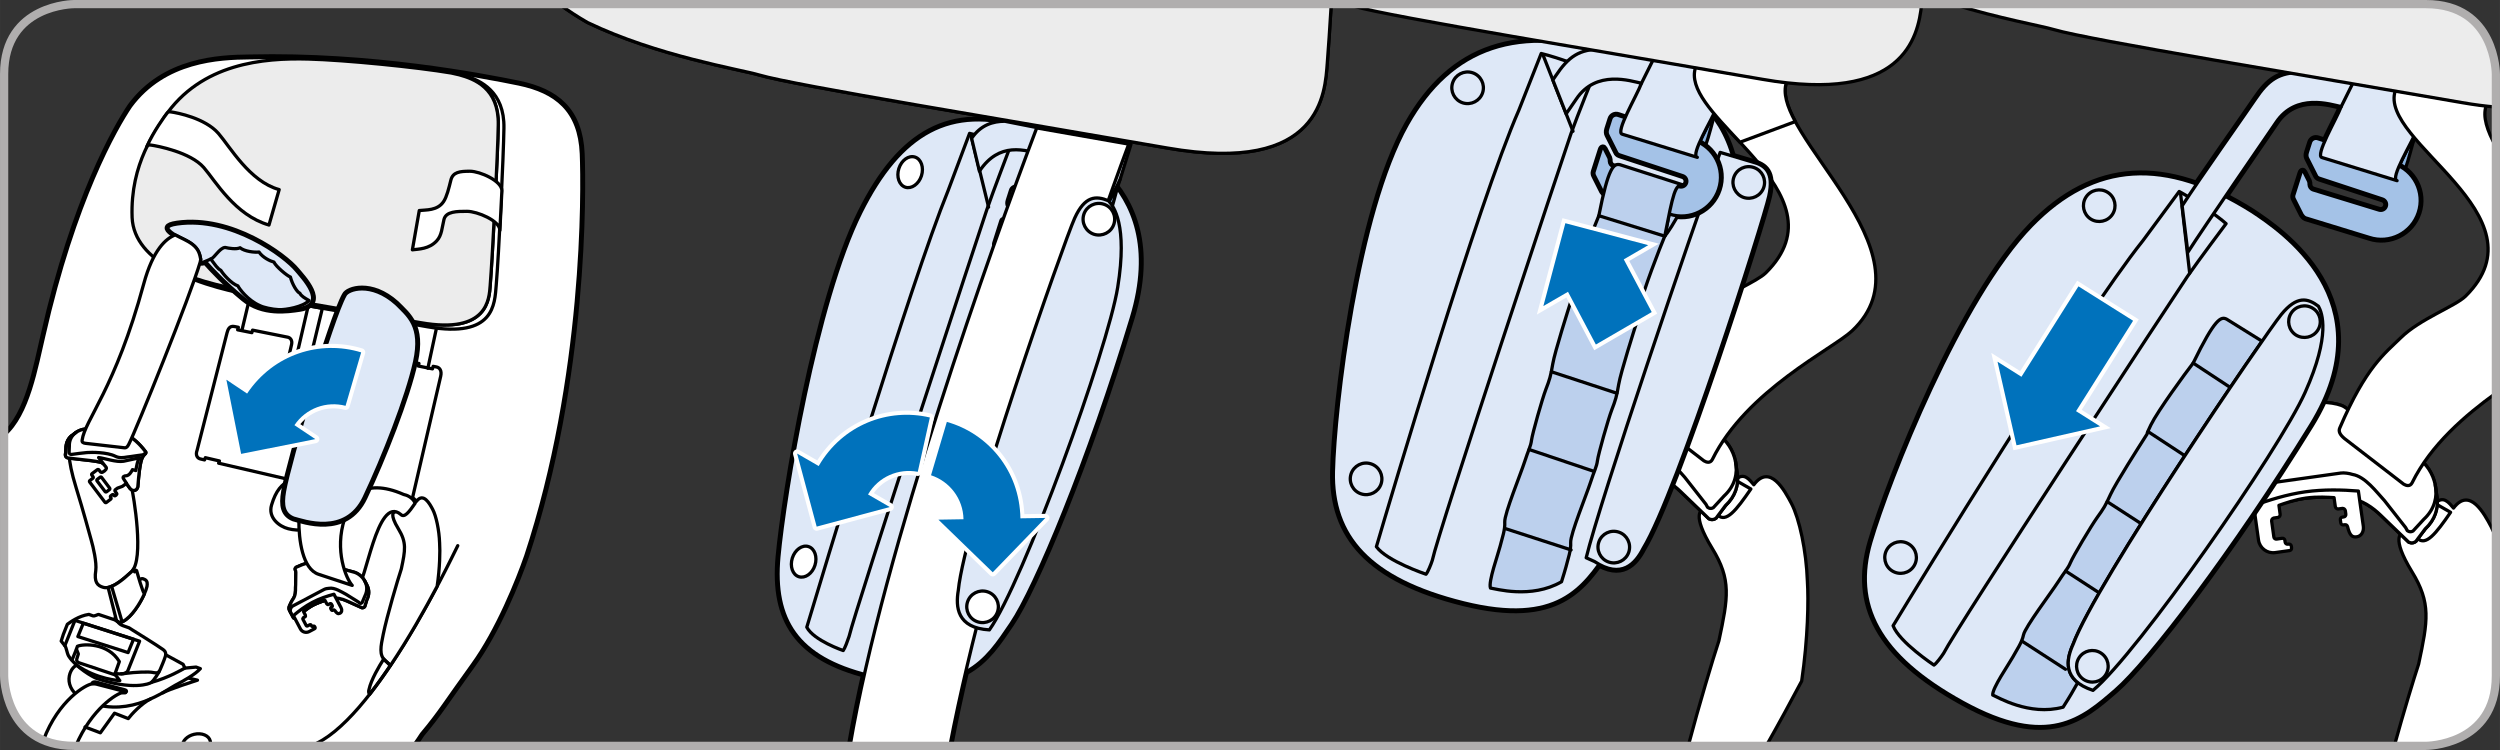 <?xml version="1.0" encoding="UTF-8"?>
<!DOCTYPE svg PUBLIC "-//W3C//DTD SVG 1.1//EN" "http://www.w3.org/Graphics/SVG/1.1/DTD/svg11.dtd">
<!-- Creator: CorelDRAW 2017 -->
<svg xmlns="http://www.w3.org/2000/svg" xml:space="preserve" width="93.027mm" height="27.907mm" version="1.1" style="shape-rendering:geometricPrecision; text-rendering:geometricPrecision; image-rendering:optimizeQuality; fill-rule:evenodd; clip-rule:evenodd"
viewBox="0 0 61006.15 18301.31"
 xmlns:xlink="http://www.w3.org/1999/xlink">
 <rect x="0" y="0" width="61006.15" height="18301.31" fill="#333333" stroke="none"/>
 <defs>
  <style type="text/css">
   <![CDATA[
    .str5 {stroke:#B0AEAE;stroke-width:200.8;stroke-miterlimit:4}
    .str2 {stroke:white;stroke-width:200.8;stroke-miterlimit:4}
    .str4 {stroke:black;stroke-width:80.27;stroke-linejoin:round;stroke-miterlimit:4}
    .str1 {stroke:black;stroke-width:160.54;stroke-linecap:round;stroke-linejoin:round;stroke-miterlimit:4}
    .str0 {stroke:black;stroke-width:80.27;stroke-linecap:round;stroke-linejoin:round;stroke-miterlimit:4}
    .str3 {stroke:white;stroke-width:200.8;stroke-linecap:round;stroke-linejoin:round;stroke-miterlimit:4}
    .fil1 {fill:none;fill-rule:nonzero}
    .fil7 {fill:#0072BC;fill-rule:nonzero}
    .fil4 {fill:#89B2DF;fill-rule:nonzero}
    .fil5 {fill:#A4C2E7;fill-rule:nonzero}
    .fil3 {fill:#BCD0ED;fill-rule:nonzero}
    .fil2 {fill:#DEE8F7;fill-rule:nonzero}
    .fil6 {fill:#ECECEC;fill-rule:nonzero}
    .fil0 {fill:white;fill-rule:nonzero}
   ]]>
  </style>
 </defs>
 <g id="Слой_x0020_1">
  <path class="fil0" d="M58426.99 18201.04c229.33,-825.71 475.32,-1636.07 593.95,-1996.36 225.79,-1059.83 305.6,-1487.14 -163.1,-2252.91 -527.26,-863.15 -240.15,-935.55 -240.15,-935.55 115.42,-70.56 466.6,-370.13 790.03,-717.63 219.1,-235.04 360.23,-18.03 464.56,99.94 393.08,-524.5 748.85,134.44 918.24,455.32 39.81,75.35 78.63,168.93 115.42,276.22l0 3363.36 0 0c0,1707.62 -1707.09,1707.62 -1707.09,1707.62l-771.87 0z"/>
  <path class="fil1 str0" d="M58426.99 18201.04c229.33,-825.71 475.32,-1636.07 593.95,-1996.36 225.79,-1059.83 305.6,-1487.14 -163.1,-2252.91 -527.26,-863.15 -240.15,-935.55 -240.15,-935.55 115.42,-70.56 466.6,-370.13 790.03,-717.63 219.1,-235.04 360.23,-18.03 464.56,99.94 393.08,-524.5 748.85,134.44 918.24,455.32 39.81,75.35 78.63,168.93 115.42,276.22"/>
  <path class="fil1 str0" d="M59162.72 12929.85c191.36,-229.99 285.99,-418.33 297.53,-622.61l340.09 194.38c-357.21,521.68 -607.98,837.25 -810.17,633.63l172.54 -205.39"/>
  <path class="fil1 str0" d="M58098.31 12575.73c-190.64,-185.52 -455.97,-377.8 -769.24,-419.18 -309.27,-41.64 -851.35,-30.56 -1116.22,6.95 -266.05,37.45 -787.28,175.1 -1076.68,300.48 -68.99,32.2 -172.15,58.1 -183.03,-13.38l-66.63 -476.83c-11.8,-88.86 31.48,-167.75 95.81,-231.36 104.34,-101.58 195.49,-203.1 296.09,-271.37 217.92,-150.57 291.76,-353.73 367.18,-569.82 0,0 99.22,-235.49 203.36,-528.37 100.86,-284.55 128.6,-309.99 117.26,-424.76 -4.39,-60.4 51.35,-103.88 108.53,-118.24 511.52,-49.71 969.33,-4.85 1131.31,97.65 246.38,156.6 1802.64,1254.33 1802.64,1254.33 194.31,126.37 364.16,373.87 417.81,651.99l45.58 318.98c27.54,255.43 -47.87,528.63 -291.7,753.96l-226.51 304.29c-90.43,72.86 -178.64,15.94 -178.64,15.94l-676.91 -651.27"/>
  <path class="fil0" d="M58098.31 12575.73c-190.64,-185.52 -455.97,-377.8 -769.24,-419.18 -309.27,-41.64 -851.35,-30.56 -1116.22,6.95 -266.05,37.45 -787.28,175.1 -1076.68,300.48 -68.99,32.2 -172.15,58.1 -183.03,-13.38l-66.63 -476.83c-11.8,-88.86 31.48,-167.75 95.81,-231.36 104.34,-101.58 195.49,-203.1 296.09,-271.37 217.92,-150.57 291.76,-353.73 367.18,-569.82 0,0 99.22,-235.49 203.36,-528.37 100.86,-284.55 128.6,-309.99 117.26,-424.76 -4.39,-60.4 51.35,-103.88 108.53,-118.24 511.52,-49.71 969.33,-4.85 1131.31,97.65 246.38,156.6 1802.64,1254.33 1802.64,1254.33 194.31,126.37 364.16,373.87 417.81,651.99l45.58 318.98c27.54,255.43 -47.87,528.63 -291.7,753.96l-226.51 304.29c-90.43,72.86 -178.64,15.94 -178.64,15.94l-676.91 -651.27z"/>
  <path class="fil1 str0" d="M58098.31 12575.73c-190.64,-185.52 -455.97,-377.8 -769.24,-419.18 -309.27,-41.64 -851.35,-30.56 -1116.22,6.95 -266.05,37.45 -787.28,175.1 -1076.68,300.48 -68.99,32.2 -172.15,58.1 -183.03,-13.38l-66.63 -476.83c-11.8,-88.86 31.48,-167.75 95.81,-231.36 104.34,-101.58 195.49,-203.1 296.09,-271.37 217.92,-150.57 291.76,-353.73 367.18,-569.82 0,0 99.22,-235.49 203.36,-528.37 100.86,-284.55 128.6,-309.99 117.26,-424.76 -4.39,-60.4 51.35,-103.88 108.53,-118.24 511.52,-49.71 969.33,-4.85 1131.31,97.65 246.38,156.6 1802.64,1254.33 1802.64,1254.33 194.31,126.37 364.16,373.87 417.81,651.99l45.58 318.98c27.54,255.43 -47.87,528.63 -291.7,753.96l-226.51 304.29c-90.43,72.86 -178.64,15.94 -178.64,15.94l-676.91 -651.27"/>
  <path class="fil0" d="M57244.07 12549.04c4.13,31.74 -17.58,61.58 -49.32,65.25l-35.15 4.66c-31.48,4.13 -53.45,33.97 -49.51,64.53l11.35 76.79c4.39,31.28 32.66,52.99 64.33,48.4l35.61 -4.2c32.4,-4.59 58.3,18.03 65.45,49.05 50.5,205.2 108.07,262.84 222.12,246.64 117.78,-15.54 180.01,-133.26 161.72,-261.66l-120.53 -856.01c-389.61,-31.48 -850.69,-43.28 -1296.7,19.41 -445.35,62.69 -892.53,201.79 -1258.07,338.45l117.52 838.23c27.74,196.15 209.59,334.26 407.84,306.06l349.8 -49.51c31.28,-4.2 53.25,-33.58 49.32,-64.53l-6.03 -44.66c-4.59,-31.74 -33.97,-53.25 -65.71,-49.32l-19.87 3.02c-31.48,3.48 -61.32,-18.03 -65.25,-49.71l-5.57 -44.46c-5.77,-31.67 -35.15,-54.56 -66.17,-50.63l-138.11 20.33c-31.22,4.39 -60.79,-17.58 -65.25,-49.97l-54.1 -388.16c-4.66,-31.28 16.2,-65.51 46.95,-74.76l114.04 -17.58c30.3,-9.51 50.69,-43.94 46.04,-76.14l-29.12 -217c121.45,-42.56 385.67,-138.77 662.55,-178.11 278.12,-39.54 551.78,-17.38 681.83,-10.16l30.49 217c4.39,31.48 34.04,58.5 65.97,59.94l114.04 -14.62c32.13,0.46 61.51,27.35 66.17,59.48l11.35 83.94z"/>
  <path class="fil1 str0" d="M57244.07 12549.04c4.13,31.74 -17.58,61.58 -49.32,65.25l-35.15 4.66c-31.48,4.13 -53.45,33.97 -49.51,64.53l11.35 76.79c4.39,31.28 32.66,52.99 64.33,48.4l35.61 -4.2c32.4,-4.59 58.3,18.03 65.45,49.05 50.5,205.2 108.07,262.84 222.12,246.64 117.78,-15.54 180.01,-133.26 161.72,-261.66l-120.53 -856.01c-389.61,-31.48 -850.69,-43.28 -1296.7,19.41 -445.35,62.69 -892.53,201.79 -1258.07,338.45l117.52 838.23c27.74,196.15 209.59,334.26 407.84,306.06l349.8 -49.51c31.28,-4.2 53.25,-33.58 49.32,-64.53l-6.03 -44.66c-4.59,-31.74 -33.97,-53.25 -65.71,-49.32l-19.87 3.02c-31.48,3.48 -61.32,-18.03 -65.25,-49.71l-5.57 -44.46c-5.77,-31.67 -35.15,-54.56 -66.17,-50.63l-138.11 20.33c-31.22,4.39 -60.79,-17.58 -65.25,-49.97l-54.1 -388.16c-4.66,-31.28 16.2,-65.51 46.95,-74.76l114.04 -17.58c30.3,-9.51 50.69,-43.94 46.04,-76.14l-29.12 -217c121.45,-42.56 385.67,-138.77 662.55,-178.11 278.12,-39.54 551.78,-17.38 681.83,-10.16l30.49 217c4.39,31.48 34.04,58.5 65.97,59.94l114.04 -14.62c32.13,0.46 61.51,27.35 66.17,59.48l11.35 83.94"/>
  <path class="fil1 str0" d="M54910.31 12144.41c-23.35,-165.65 120.34,-306.98 238.31,-322.98 0,0 1889.86,-265.79 1972.69,-277.6 82.83,-11.54 205.72,7.15 283.17,33.05 313.27,50.23 588.84,431.51 782.88,639.72l516.63 658.42 39.35 71.68c0,0 60.33,58.1 140.6,11.15l263.1 -285.99c270.91,-250.32 334.26,-560.31 279.43,-838.17"/>
  <path class="fil0" d="M53388.48 6156.25c408.56,-640.18 1934.52,-2844.43 2151.78,-3169.25 486.99,-727.6 1333.22,-439.58 1590.95,-385.47 -112.67,303.57 -652.38,1203.51 -465.94,1243.77l1829.07 563.52c-182.97,-50.43 360.69,-925.58 483.06,-1234.92l259.82 -839.09 -1815.17 -318.32 -1261.81 -248.48c-546.41,-1.64 -807.41,181.85 -1120.62,649.17 -217.46,325.01 -1381.43,1967.18 -1789.52,2605.66l138.37 1133.41z"/>
  <path class="fil1 str1" d="M53388.48 6156.25c408.56,-640.18 1934.52,-2844.43 2151.78,-3169.25 486.99,-727.6 1333.22,-439.58 1590.95,-385.47 -112.67,303.57 -652.38,1203.51 -465.94,1243.77l1829.07 563.52c-182.97,-50.43 360.69,-925.58 483.06,-1234.92l259.82 -839.09 -1815.17 -318.32 -1261.81 -248.48c-546.41,-1.64 -807.41,181.85 -1120.62,649.17 -217.46,325.01 -1381.43,1967.18 -1789.52,2605.66l138.37 1133.41"/>
  <path class="fil1 str1" d="M54963.62 5169.41c654.28,437.28 3299.29,2162.93 1422.35,5203.51 -1899.63,3077.63 -3964.2,5774.44 -4764.66,6467.35 -799.54,692.45 -1638.36,1445.23 -3720.31,300.29 -2083.52,-1146.32 -2689.21,-2398.36 -2247.33,-3913.24 443.77,-1514.88 2193.23,-5949.15 3921.83,-7721.03 1528.32,-1567.87 3262.24,-1679.16 5388.12,-336.88"/>
  <path class="fil2" d="M54963.62 5169.41c654.28,437.28 3299.29,2162.93 1422.35,5203.51 -1899.63,3077.63 -3964.2,5774.44 -4764.66,6467.35 -799.54,692.45 -1638.36,1445.23 -3720.31,300.29 -2083.52,-1146.32 -2689.21,-2398.36 -2247.33,-3913.24 443.77,-1514.88 2193.23,-5949.15 3921.83,-7721.03 1528.32,-1567.87 3262.24,-1679.16 5388.12,-336.88z"/>
  <path class="fil1 str0" d="M54963.62 5169.41c654.28,437.28 3299.29,2162.93 1422.35,5203.51 -1899.63,3077.63 -3964.2,5774.44 -4764.66,6467.35 -799.54,692.45 -1638.36,1445.23 -3720.31,300.29 -2083.52,-1146.32 -2689.21,-2398.36 -2247.33,-3913.24 443.77,-1514.88 2193.23,-5949.15 3921.83,-7721.03 1528.32,-1567.87 3262.24,-1679.16 5388.12,-336.88"/>
  <path class="fil3" d="M50703.01 16656.39c-336.42,-269.07 -245.73,-645.43 -113.12,-936.01 470.79,-1267.58 3420.02,-5687.75 4609.63,-7394.38l-861.12 -536.04c-138.11,-72.86 -284.09,-30.49 -819.41,1069.53 -185.06,238.77 -861.78,1162.52 -1032.48,1510.75 -172.41,347.9 -18.76,108.01 -142.31,299.83 -123.09,192.67 -715.08,1118.78 -841.64,1394.74 -125.39,276.74 -170.96,348.68 -321.6,556.64 -150.57,209.59 -596.38,959.88 -657.23,1108.42 -59.68,146.7 -138.57,216.08 -299.83,468.69 -162.18,253.14 -803.48,1097.73 -845.12,1293.22 -38.89,192.74 -165.92,365.8 -261.66,543.26 -97.19,176.93 -505.94,761.83 -489.55,925.85 104.6,39.81 887.22,521.22 1717.06,295.89 84.2,-134.63 162.64,-255.89 198.77,-321.14 50.63,-93.19 108.93,-185.26 159.62,-279.24z"/>
  <path class="fil1 str0" d="M50703.01 16656.39c-336.42,-269.07 -245.73,-645.43 -113.12,-936.01 470.79,-1267.58 3420.02,-5687.75 4609.63,-7394.38l-861.12 -536.04c-138.11,-72.86 -284.09,-30.49 -819.41,1069.53 -185.06,238.77 -861.78,1162.52 -1032.48,1510.75 -172.41,347.9 -18.76,108.01 -142.31,299.83 -123.09,192.67 -715.08,1118.78 -841.64,1394.74 -125.39,276.74 -170.96,348.68 -321.6,556.64 -150.57,209.59 -596.38,959.88 -657.23,1108.42 -59.68,146.7 -138.57,216.08 -299.83,468.69 -162.18,253.14 -803.48,1097.73 -845.12,1293.22 -38.89,192.74 -165.92,365.8 -261.66,543.26 -97.19,176.93 -505.94,761.83 -489.55,925.85 104.6,39.81 887.22,521.22 1717.06,295.89 84.2,-134.63 162.64,-255.89 198.77,-321.14 50.63,-93.19 108.93,-185.26 159.62,-279.24"/>
  <path class="fil2" d="M50901.97 4811.81c-114.5,178.83 -62.23,417.15 116.14,532.57 180.01,114.5 419.25,61.05 533.03,-116.8 115.03,-179.56 62.69,-418.99 -116.8,-533.03 -178.83,-114.3 -417.61,-62.69 -532.37,117.26z"/>
  <path class="fil1 str0" d="M50901.97 4811.81c-114.5,178.83 -62.23,417.15 116.14,532.57 180.01,114.5 419.25,61.05 533.03,-116.8 115.03,-179.56 62.69,-418.99 -116.8,-533.03 -178.83,-114.3 -417.61,-62.69 -532.37,117.26"/>
  <path class="fil2" d="M46053.51 13397.63c-114.5,180.01 -61.78,418.72 117.58,532.11 179.49,114.96 418.92,63.42 533.49,-116.6 114.04,-179.75 62.23,-418.99 -117.58,-532.83 -179.95,-115.62 -418,-62.23 -533.49,117.32z"/>
  <path class="fil1 str0" d="M46053.51 13397.63c-114.5,180.01 -61.78,418.72 117.58,532.11 179.49,114.96 418.92,63.42 533.49,-116.6 114.04,-179.75 62.23,-418.99 -117.58,-532.83 -179.95,-115.62 -418,-62.23 -533.49,117.32"/>
  <path class="fil1 str0" d="M54321.93 5457.63c0,0 -687.34,915.22 -945.78,1292.3 -258.38,377.6 -5637.25,8574.02 -5945.87,9190.33 -53.45,83.55 -181.85,256.35 -236.48,289.47 0,0 -847.15,-559.39 -997.33,-960.6 591.79,-977.2 4564.05,-7478.78 6096.96,-9397.83l884.73 -1198.39c353.01,190.64 951.49,608.71 1143.77,784.72"/>
  <line class="fil1 str0" x1="53212" y1="4727.93" x2="53433.66" y2= "6664.55" />
  <path class="fil4" d="M58494.21 4408.69c182.24,52.53 364.55,-933.91 483.25,-1234.92 -122.63,309.34 -666.28,1184.49 -483.25,1234.92z"/>
  <path class="fil1 str0" d="M58494.21 4408.69c182.24,52.53 364.55,-933.91 483.25,-1234.92 -122.63,309.34 -666.28,1184.49 -483.25,1234.92"/>
  <path class="fil0" d="M56267.07 5318.47l1547.73 474.73c497.88,164.01 1032.94,-106.44 1196.56,-603.59 165.39,-498.07 -105.52,-1033.66 -602.48,-1197.94l-1848.02 -607.72c-74.69,-25.71 -154.31,15.28 -177.65,87.88l-79.35 249.86c-19.41,57.84 -10.16,111.29 6.23,140.01l212.87 421.74c6.69,19.15 29.84,52.99 76.79,66.63l1542.16 508.24c73.12,25.44 114.04,103.88 89.06,177 -23.81,75.88 -104.34,114.3 -177.92,90.89l-1605.31 -491.84c-59.68,-18.69 -97.58,-71.48 -99.94,-131.16 1.18,-25.44 -1.11,-54.37 -11.54,-80.53l-111.55 -220.48c-18.03,-37.25 -56.86,-44.86 -78.89,19.02l-171.88 541.55c-6.69,21.77 -6.69,64.53 14.17,98.37l189.2 376.16c13.44,18.69 47.41,68.01 89.78,81.19z"/>
  <path class="fil1 str1" d="M56267.07 5318.47l1547.73 474.73c497.88,164.01 1032.94,-106.44 1196.56,-603.59 165.39,-498.07 -105.52,-1033.66 -602.48,-1197.94l-1848.02 -607.72c-74.69,-25.71 -154.31,15.28 -177.65,87.88l-79.35 249.86c-19.41,57.84 -10.16,111.29 6.23,140.01l212.87 421.74c6.69,19.15 29.84,52.99 76.79,66.63l1542.16 508.24c73.12,25.44 114.04,103.88 89.06,177 -23.81,75.88 -104.34,114.3 -177.92,90.89l-1605.31 -491.84c-59.68,-18.69 -97.58,-71.48 -99.94,-131.16 1.18,-25.44 -1.11,-54.37 -11.54,-80.53l-111.55 -220.48c-18.03,-37.25 -56.86,-44.86 -78.89,19.02l-171.88 541.55c-6.69,21.77 -6.69,64.53 14.17,98.37l189.2 376.16c13.44,18.69 47.41,68.01 89.78,81.19"/>
  <path class="fil5" d="M56267.07 5318.47l1547.73 474.73c497.88,164.01 1032.94,-106.44 1196.56,-603.59 165.39,-498.07 -105.52,-1033.66 -602.48,-1197.94l-1848.02 -607.72c-74.69,-25.71 -154.31,15.28 -177.65,87.88l-79.35 249.86c-19.41,57.84 -10.16,111.29 6.23,140.01l212.87 421.74c6.69,19.15 29.84,52.99 76.79,66.63l1542.16 508.24c73.12,25.44 114.04,103.88 89.06,177 -23.81,75.88 -104.34,114.3 -177.92,90.89l-1605.31 -491.84c-59.68,-18.69 -97.58,-71.48 -99.94,-131.16 1.18,-25.44 -1.11,-54.37 -11.54,-80.53l-111.55 -220.48c-18.03,-37.25 -56.86,-44.86 -78.89,19.02l-171.88 541.55c-6.69,21.77 -6.69,64.53 14.17,98.37l189.2 376.16c13.44,18.69 47.41,68.01 89.78,81.19z"/>
  <path class="fil1 str0" d="M56267.07 5318.47l1547.73 474.73c497.88,164.01 1032.94,-106.44 1196.56,-603.59 165.39,-498.07 -105.52,-1033.66 -602.48,-1197.94l-1848.02 -607.72c-74.69,-25.71 -154.31,15.28 -177.65,87.88l-79.35 249.86c-19.41,57.84 -10.16,111.29 6.23,140.01l212.87 421.74c6.69,19.15 29.84,52.99 76.79,66.63l1542.16 508.24c73.12,25.44 114.04,103.88 89.06,177 -23.81,75.88 -104.34,114.3 -177.92,90.89l-1605.31 -491.84c-59.68,-18.69 -97.58,-71.48 -99.94,-131.16 1.18,-25.44 -1.11,-54.37 -11.54,-80.53l-111.55 -220.48c-18.03,-37.25 -56.86,-44.86 -78.89,19.02l-171.88 541.55c-6.69,21.77 -6.69,64.53 14.17,98.37l189.2 376.16c13.44,18.69 47.41,68.01 89.78,81.19"/>
  <path class="fil2" d="M53388.48 6156.25c408.56,-640.18 1934.52,-2844.43 2151.78,-3169.25 486.99,-727.6 1333.22,-439.58 1590.95,-385.47 -112.67,303.57 -652.38,1203.51 -465.94,1243.77l1829.07 563.52c-182.97,-50.43 360.69,-925.58 483.06,-1234.92l259.82 -839.09 -1815.17 -318.32 -1261.81 -248.48c-546.41,-1.64 -807.41,181.85 -1120.62,649.17 -217.46,325.01 -1381.43,1967.18 -1789.52,2605.66l138.37 1133.41z"/>
  <path class="fil1 str0" d="M53388.48 6156.25c408.56,-640.18 1934.52,-2844.43 2151.78,-3169.25 486.99,-727.6 1333.22,-439.58 1590.95,-385.47 -112.67,303.57 -652.38,1203.51 -465.94,1243.77l1829.07 563.52c-182.97,-50.43 360.69,-925.58 483.06,-1234.92l259.82 -839.09 -1815.17 -318.32 -1261.81 -248.48c-546.41,-1.64 -807.41,181.85 -1120.62,649.17 -217.46,325.01 -1381.43,1967.18 -1789.52,2605.66l138.37 1133.41"/>
  <line class="fil1 str0" x1="54439.38" y1="9465.18" x2="53519.04" y2= "8859.49" />
  <line class="fil1 str0" x1="53360.8" y1="11150.76" x2="52420.66" y2= "10534.18" />
  <line class="fil1 str0" x1="52298.94" y1="12811.03" x2="51420.77" y2= "12241.86" />
  <line class="fil1 str0" x1="51234.53" y1="14472.67" x2="50407.9" y2= "13935.71" />
  <line class="fil1 str0" x1="50402.26" y1="16331.71" x2="49338.76" y2= "15643.19" />
  <path class="fil2" d="M51074.51 16846.77c-757.18,-249.14 -652.84,-757.18 -484.7,-1126.19 564.96,-1520.19 4695.73,-7578.99 5079.76,-8046.57 382.65,-467.32 645.89,-399.51 906.63,-200.34 87.02,158.7 306.58,688.52 -324.35,2099.52 -631.13,1411 -4091.88,6373.64 -5177.35,7273.58z"/>
  <path class="fil1 str0" d="M51074.51 16846.77c-757.18,-249.14 -652.84,-757.18 -484.7,-1126.19 564.96,-1520.19 4695.73,-7578.99 5079.76,-8046.57 382.65,-467.32 645.89,-399.51 906.63,-200.34 87.02,158.7 306.58,688.52 -324.35,2099.52 -631.13,1411 -4091.88,6373.64 -5177.35,7273.58"/>
  <path class="fil2" d="M55909.86 7641.61c-114.5,179.95 -62.23,417.81 117.06,533.95 179.75,111.94 417.81,61.05 531.85,-117.06 116.4,-180.47 64.07,-419.44 -116.6,-533.03 -178.83,-115.42 -417.81,-62.69 -532.31,116.14z"/>
  <path class="fil1 str0" d="M55909.86 7641.61c-114.5,179.95 -62.23,417.81 117.06,533.95 179.75,111.94 417.81,61.05 531.85,-117.06 116.4,-180.47 64.07,-419.44 -116.6,-533.03 -178.83,-115.42 -417.81,-62.69 -532.31,116.14"/>
  <path class="fil2" d="M50733.76 16051.95c-114.04,178.57 -62.43,417.35 117.06,531.39 179.82,115.68 419.25,63.15 532.83,-115.68 115.68,-179.49 62.69,-419.18 -117.06,-532.77 -178.64,-114.5 -417.81,-62.96 -532.83,117.06z"/>
  <path class="fil1 str0" d="M50733.76 16051.95c-114.04,178.57 -62.43,417.35 117.06,531.39 179.82,115.68 419.25,63.15 532.83,-115.68 115.68,-179.49 62.69,-419.18 -117.06,-532.77 -178.64,-114.5 -417.81,-62.96 -532.83,117.06"/>
  <line class="fil1" x1="57131.15" y1="2601.59" x2="57421.92" y2= "2016.49" />
  <line class="fil1 str0" x1="57131.15" y1="2601.59" x2="57421.92" y2= "2016.49" />
  <path class="fil0" d="M58590.22 8237.6c-395.38,388.23 -853.91,712.32 -1494.03,2206.41 -35.61,80.27 0.46,160.8 116.34,258.19l1442.48 1112.09c61.51,36.79 154.77,66.63 206.38,-32.86 455.91,-926.7 1299.65,-1650.04 2044.56,-2186.74l0 -6020.23c-214.31,-388.43 -327.63,-728.06 -237.07,-993.79l-2216.51 -369.67c-425.94,1250.4 3715.91,3037.63 1713.32,5016.09 -247.5,243.82 -1115.31,557.1 -1575.47,1010.51z"/>
  <path class="fil1 str0" d="M58590.22 8237.6c-395.38,388.23 -853.91,712.32 -1494.03,2206.41 -35.61,80.27 0.46,160.8 116.34,258.19l1442.48 1112.09c61.51,36.79 154.77,66.63 206.38,-32.86 455.91,-926.7 1299.65,-1650.04 2044.56,-2186.74m0 -6020.23c-214.31,-388.43 -327.63,-728.06 -237.07,-993.79l-2216.51 -369.67c-425.94,1250.4 3715.91,3037.63 1713.32,5016.09 -247.5,243.82 -1115.31,557.1 -1575.47,1010.51"/>
  <path class="fil6" d="M60905.95 2612.61c-252.68,-20.79 -526.34,-56.14 -822.95,-108.01 -3790.67,-661.23 -9110.98,-1529.5 -9956.1,-1780.74 -318.19,-94.17 -1330.14,-269.86 -2476.66,-623.33l11548.63 0 0 0c1707.09,0 1707.09,1707.35 1707.09,1707.35l0 804.72z"/>
  <path class="fil1 str0" d="M60905.95 2612.61c-252.68,-20.79 -526.34,-56.14 -822.95,-108.01 -3790.67,-661.23 -9110.98,-1529.5 -9956.1,-1780.74 -318.19,-94.17 -1330.14,-269.86 -2476.66,-623.33"/>
  <path class="fil0" d="M41197.3 18201.04c263.37,-996.48 602.28,-2121.95 748.46,-2565.46 225.79,-1059.83 305.8,-1487.14 -163.16,-2253.1 -527.45,-862.96 -239.89,-935.62 -239.89,-935.62 115.48,-70.56 466.4,-369.93 789.84,-717.63 219.1,-235.04 359.96,-17.84 464.76,99.94 393.08,-524.44 748.91,134.44 918.04,455.32 193.85,366.92 364.1,1162.98 389.08,1893.8 30.3,465.02 15.54,1394.61 -138.77,2441.19 -257.07,486.14 -547.78,1021.4 -865.19,1581.57l-1903.17 0z"/>
  <path class="fil1 str0" d="M41197.3 18201.04c263.37,-996.48 602.28,-2121.95 748.46,-2565.46 225.79,-1059.83 305.8,-1487.14 -163.16,-2253.1 -527.45,-862.96 -239.89,-935.62 -239.89,-935.62 115.48,-70.56 466.4,-369.93 789.84,-717.63 219.1,-235.04 359.96,-17.84 464.76,99.94 393.08,-524.44 748.91,134.44 918.04,455.32 193.85,366.92 364.1,1162.98 389.08,1893.8 30.3,465.02 15.54,1394.61 -138.77,2441.19 -257.07,486.14 -547.78,1021.4 -865.19,1581.57"/>
  <path class="fil1 str0" d="M42087.74 12360.63c190.9,-230.18 285.53,-418.53 297.07,-622.54l340.55 194.31c-357.47,521.68 -607.98,837.05 -810.43,633.43l172.8 -205.2"/>
  <path class="fil1 str0" d="M41023.13 12006.57c-191.03,-185.79 -455.97,-377.8 -768.98,-419.44 -309.8,-41.38 -851.35,-30.49 -1116.49,6.95 -265.79,37.51 -787.74,175.16 -1077.14,300.75 -68.27,32.2 -171.88,57.84 -182.77,-13.64l-66.63 -476.83c-11.8,-88.79 31.94,-167.69 95.55,-231.3 104.34,-101.39 195.95,-202.9 296.35,-271.17 218.18,-150.64 292.16,-353.93 366.92,-570.01 0,0 99.68,-235.56 203.56,-528.44 101.12,-284.55 128.86,-309.8 117.78,-424.76 -4.39,-60.14 51.35,-103.62 107.81,-117.98 511.71,-49.97 969.59,-5.12 1131.77,97.39 245.92,156.87 1802.9,1254.6 1802.9,1254.6 194.11,126.11 363.9,373.87 417.08,651.99l46.3 318.98c27.28,255.23 -48.14,528.63 -292.22,753.77l-225.99 304.42c-90.5,72.92 -178.83,15.74 -178.83,15.74l-676.97 -651"/>
  <path class="fil0" d="M41023.13 12006.57c-191.03,-185.79 -455.97,-377.8 -768.98,-419.44 -309.8,-41.38 -851.35,-30.49 -1116.49,6.95 -265.79,37.51 -787.74,175.16 -1077.14,300.75 -68.27,32.2 -171.88,57.84 -182.77,-13.64l-66.63 -476.83c-11.8,-88.79 31.94,-167.69 95.55,-231.3 104.34,-101.39 195.95,-202.9 296.35,-271.17 218.18,-150.64 292.16,-353.93 366.92,-570.01 0,0 99.68,-235.56 203.56,-528.44 101.12,-284.55 128.86,-309.8 117.78,-424.76 -4.39,-60.14 51.35,-103.62 107.81,-117.98 511.71,-49.97 969.59,-5.12 1131.77,97.39 245.92,156.87 1802.9,1254.6 1802.9,1254.6 194.11,126.11 363.9,373.87 417.08,651.99l46.3 318.98c27.28,255.23 -48.14,528.63 -292.22,753.77l-225.99 304.42c-90.5,72.92 -178.83,15.74 -178.83,15.74l-676.97 -651z"/>
  <path class="fil1 str0" d="M41023.13 12006.57c-191.03,-185.79 -455.97,-377.8 -768.98,-419.44 -309.8,-41.38 -851.35,-30.49 -1116.49,6.95 -265.79,37.51 -787.74,175.16 -1077.14,300.75 -68.27,32.2 -171.88,57.84 -182.77,-13.64l-66.63 -476.83c-11.8,-88.79 31.94,-167.69 95.55,-231.3 104.34,-101.39 195.95,-202.9 296.35,-271.17 218.18,-150.64 292.16,-353.93 366.92,-570.01 0,0 99.68,-235.56 203.56,-528.44 101.12,-284.55 128.86,-309.8 117.78,-424.76 -4.39,-60.14 51.35,-103.62 107.81,-117.98 511.71,-49.97 969.59,-5.12 1131.77,97.39 245.92,156.87 1802.9,1254.6 1802.9,1254.6 194.11,126.11 363.9,373.87 417.08,651.99l46.3 318.98c27.28,255.23 -48.14,528.63 -292.22,753.77l-225.99 304.42c-90.5,72.92 -178.83,15.74 -178.83,15.74l-676.97 -651"/>
  <path class="fil0" d="M40168.69 11979.74c4.66,31.67 -17.12,61.51 -48.79,65.45l-35.41 4.39c-31.48,4.2 -53.45,34.04 -49.32,64.53l11.15 77.06c4.39,31.02 32.59,52.99 64.53,48.33l35.41 -4.39c32.13,-4.59 58.3,18.3 65.45,49.05 49.97,205.2 108.07,262.84 222.12,246.84 117.71,-15.74 180.21,-133.45 161.72,-261.86l-120.8 -856.01c-389.61,-31.48 -850.43,-43.28 -1296.24,19.41 -445.35,62.69 -893.25,201.79 -1258.27,338.72l117.71 837.97c27.28,196.15 209.39,334.26 407.64,306.06l349.8 -49.51c31.22,-3.93 53.45,-33.31 49.05,-64.53l-5.77 -44.66c-4.39,-31.94 -34.23,-53.18 -65.51,-49.05l-20.07 2.75c-31.48,3.48 -61.32,-17.77 -65.05,-49.51l-5.77 -44.59c-5.77,-31.74 -35.15,-54.37 -65.91,-50.69l-138.37 20.33c-31.48,4.39 -60.6,-17.58 -64.99,-49.71l-54.17 -388.43c-4.85,-31.22 16.2,-65.51 46.3,-74.76l114.24 -17.58c30.56,-9.44 50.96,-43.94 46.56,-75.88l-29.64 -217.2c121.71,-42.63 385.87,-138.83 663.07,-178.18 278.06,-39.54 551.52,-17.31 681.5,-10.16l30.36 217.2c4.39,31.28 33.97,58.3 66.37,59.94l113.85 -15.02c31.94,0.92 61.51,27.54 65.91,59.94l11.35 83.74z"/>
  <path class="fil1 str0" d="M40168.69 11979.74c4.66,31.67 -17.12,61.51 -48.79,65.45l-35.41 4.39c-31.48,4.2 -53.45,34.04 -49.32,64.53l11.15 77.06c4.39,31.02 32.59,52.99 64.53,48.33l35.41 -4.39c32.13,-4.59 58.3,18.3 65.45,49.05 49.97,205.2 108.07,262.84 222.12,246.84 117.71,-15.74 180.21,-133.45 161.72,-261.86l-120.8 -856.01c-389.61,-31.48 -850.43,-43.28 -1296.24,19.41 -445.35,62.69 -893.25,201.79 -1258.27,338.72l117.71 837.97c27.28,196.15 209.39,334.26 407.64,306.06l349.8 -49.51c31.22,-3.93 53.45,-33.31 49.05,-64.53l-5.77 -44.66c-4.39,-31.94 -34.23,-53.18 -65.51,-49.05l-20.07 2.75c-31.48,3.48 -61.32,-17.77 -65.05,-49.51l-5.77 -44.59c-5.77,-31.74 -35.15,-54.37 -65.91,-50.69l-138.37 20.33c-31.48,4.39 -60.6,-17.58 -64.99,-49.71l-54.17 -388.43c-4.85,-31.22 16.2,-65.51 46.3,-74.76l114.24 -17.58c30.56,-9.44 50.96,-43.94 46.56,-75.88l-29.64 -217.2c121.71,-42.63 385.87,-138.83 663.07,-178.18 278.06,-39.54 551.52,-17.31 681.5,-10.16l30.36 217.2c4.39,31.28 33.97,58.3 66.37,59.94l113.85 -15.02c31.94,0.92 61.51,27.54 65.91,59.94l11.35 83.74"/>
  <path class="fil1 str0" d="M37835.39 11574.99c-23.41,-165.59 120.27,-306.98 237.79,-322.91 0,0 1890.12,-265.6 1973.15,-277.4 82.17,-11.54 205.72,7.15 282.97,33.05 313.01,49.97 588.57,431.25 783.08,639.46l516.63 658.42 39.09 71.74c0,0 60.4,58.04 140.47,11.35l263.23 -286.19c270.91,-250.12 334.52,-560.31 279.04,-837.97"/>
  <path class="fil0" d="M36861.08 4769.51c408.82,-640.18 1386.28,-2026.86 1603.94,-2351.93 486.79,-727.6 1333.75,-439.31 1590.56,-385.41 -112.01,303.5 -651.92,1203.44 -465.22,1243.97l1828.35 563.06c-182.57,-50.17 361.34,-925.39 483.52,-1234.92l259.76 -838.89 -1815.36 -318.06 -1261.35 -248.74c-546.67,-1.57 -807.61,181.85 -1121.08,649.17 -217,325.27 -833.31,1149.6 -1241.41,1788.08l138.31 1133.67z"/>
  <path class="fil1 str1" d="M36861.08 4769.51c408.82,-640.18 1386.28,-2026.86 1603.94,-2351.93 486.79,-727.6 1333.75,-439.31 1590.56,-385.41 -112.01,303.5 -651.92,1203.44 -465.22,1243.97l1828.35 563.06c-182.57,-50.17 361.34,-925.39 483.52,-1234.92l259.76 -838.89 -1815.36 -318.06 -1261.35 -248.74c-546.67,-1.57 -807.61,181.85 -1121.08,649.17 -217,325.27 -833.31,1149.6 -1241.41,1788.08l138.31 1133.67"/>
  <path class="fil1 str1" d="M39462.67 1326.4c745.44,254.51 3744.83,1241.87 2712.81,4663.07 -1044.55,3462.38 -2346.36,6599.23 -2942.28,7474.85 -594.34,874.3 -1211.58,1817.72 -3517.47,1246.79 -2308.13,-572.38 -3215.48,-1626.89 -3177.77,-3204.46 38.82,-1578.03 589.49,-6312.32 1804.74,-8469.42 1074.12,-1907.96 2721.14,-2461.32 5119.96,-1710.83"/>
  <path class="fil0" d="M43593.96 2011.44l-2216.58 -369.67c-425.67,1250.4 3715.72,3037.56 1712.93,5016.09 -110.57,109.19 -346.78,233 -613.56,376.16 -382.65,1183.57 -871.02,2636.22 -1329.29,3877.89l432.36 333.34c61.51,36.79 154.57,66.43 205.92,-33.05 829.58,-1685.39 2941.36,-2698.26 3409.4,-3138.49 2050.4,-1929.21 -2027.31,-4812.27 -1601.18,-6062.27z"/>
  <path class="fil1 str0" d="M43593.96 2011.44l-2216.58 -369.67c-425.67,1250.4 3715.72,3037.56 1712.93,5016.09 -110.57,109.19 -346.78,233 -613.56,376.16 -382.65,1183.57 -871.02,2636.22 -1329.29,3877.89l432.36 333.34c61.51,36.79 154.57,66.43 205.92,-33.05 829.58,-1685.39 2941.36,-2698.26 3409.4,-3138.49 2050.4,-1929.21 -2027.31,-4812.27 -1601.18,-6062.27"/>
  <path class="fil1 str1" d="M38707.07 13611.16c332.95,-1379.33 2558.51,-7937.57 3269.45,-9892.23l780.79 232.22c317.86,81.91 534.67,245.27 405.34,836.13 -129.13,590.87 -2226.09,7212.07 -3068.19,8597.37 -185.06,360.69 -519.39,757.44 -1184.03,318.12l-203.36 -91.61"/>
  <path class="fil2" d="M39462.67 1326.4c745.44,254.51 3744.83,1241.87 2712.81,4663.07 -1044.55,3462.38 -2346.36,6599.23 -2942.28,7474.85 -594.34,874.3 -1211.58,1817.72 -3517.47,1246.79 -2308.13,-572.38 -3215.48,-1626.89 -3177.77,-3204.46 38.82,-1578.03 589.49,-6312.32 1804.74,-8469.42 1074.12,-1907.96 2721.14,-2461.32 5119.96,-1710.83z"/>
  <path class="fil1 str0" d="M39462.67 1326.4c745.44,254.51 3744.83,1241.87 2712.81,4663.07 -1044.55,3462.38 -2346.36,6599.23 -2942.28,7474.85 -594.34,874.3 -1211.58,1817.72 -3517.47,1246.79 -2308.13,-572.38 -3215.48,-1626.89 -3177.77,-3204.46 38.82,-1578.03 589.49,-6312.32 1804.74,-8469.42 1074.12,-1907.96 2721.14,-2461.32 5119.96,-1710.83"/>
  <path class="fil2" d="M38707.07 13611.16c332.95,-1379.33 2558.51,-7937.57 3269.45,-9892.23l780.79 232.22c317.86,81.91 534.67,245.27 405.34,836.13 -129.13,590.87 -2226.09,7212.07 -3068.19,8597.37 -185.06,360.69 -519.39,757.44 -1184.03,318.12l-203.36 -91.61z"/>
  <path class="fil1 str0" d="M38707.07 13611.16c332.95,-1379.33 2558.51,-7937.57 3269.45,-9892.23l780.79 232.22c317.86,81.91 534.67,245.27 405.34,836.13 -129.13,590.87 -2226.09,7212.07 -3068.19,8597.37 -185.06,360.69 -519.39,757.44 -1184.03,318.12l-203.36 -91.61"/>
  <path class="fil2" d="M35446.14 2025.35c-64.6,202.18 46.95,418.99 249.14,484.43 202.9,64.6 420.36,-48.33 485.15,-250.05 64.53,-203.16 -47.41,-420.82 -249.86,-485.15 -202.9,-64.33 -420.36,47.22 -484.43,250.77z"/>
  <path class="fil1 str0" d="M35446.14 2025.35c-64.6,202.18 46.95,418.99 249.14,484.43 202.9,64.6 420.36,-48.33 485.15,-250.05 64.53,-203.16 -47.41,-420.82 -249.86,-485.15 -202.9,-64.33 -420.36,47.22 -484.43,250.77"/>
  <path class="fil2" d="M32967.9 11568.76c-64.07,203.1 47.87,420.56 250.51,483.71 202.71,65.05 420.82,-46.04 485.42,-249.33 64.07,-203.16 -47.41,-421.08 -250.58,-484.5 -203.56,-65.91 -419.9,46.95 -485.35,250.12z"/>
  <path class="fil1 str0" d="M32967.9 11568.76c-64.07,203.1 47.87,420.56 250.51,483.71 202.71,65.05 420.82,-46.04 485.42,-249.33 64.07,-203.16 -47.41,-421.08 -250.58,-484.5 -203.56,-65.91 -419.9,46.95 -485.35,250.12"/>
  <path class="fil1 str0" d="M38917.44 1769.72c0,0 -429.15,1060.94 -581.82,1492.45 -152.93,431.18 -3243.55,9735.16 -3383.49,10409.52 -30.1,94.83 -109.65,294.71 -154.11,340.75 0,0 -962.37,-322.45 -1210.59,-671.79 320.35,-1096.35 2487.42,-8400.3 3475.5,-10649.67l546.47 -1385.56c390.52,93.91 1076.68,343.5 1308.04,464.3"/>
  <line class="fil1 str0" x1="37656.95" y1="1349.95" x2="38385.01" y2= "3203.02" />
  <path class="fil4" d="M41418.83 3839.33c182.51,52.53 364.82,-933.98 483.52,-1234.92 -122.37,309.27 -666.28,1184.49 -483.52,1234.92z"/>
  <path class="fil1 str0" d="M41418.83 3839.33c182.51,52.53 364.82,-933.98 483.52,-1234.92 -122.37,309.27 -666.28,1184.49 -483.52,1234.92"/>
  <path class="fil0" d="M39192.16 4749.31l1547.47 474.73c497.88,163.75 1032.94,-106.44 1196.49,-603.85 165.46,-497.88 -105.71,-1033.66 -602.41,-1197.67l-1848.02 -607.98c-74.5,-25.71 -154.05,15.48 -177.46,88.14l-79.55 249.59c-19.21,57.84 -9.97,111.55 6.03,140.01l212.8 421.94c6.95,19.02 30.3,52.99 76.79,66.63l1542.68 508.04c73.06,25.44 113.32,104.14 89.06,177.26 -24.07,75.61 -105.06,114.04 -177.92,90.89l-1606.03 -492.11c-58.96,-18.69 -97.19,-71.22 -99.22,-130.9 0.92,-25.44 -1.18,-54.37 -11.8,-80.79l-111.29 -220.21c-18.3,-37.25 -57.38,-44.86 -78.89,18.95l-171.88 541.36c-6.95,21.97 -6.95,64.6 13.84,98.57l189.26 376.16c13.18,18.76 47.68,67.81 90.04,81.25z"/>
  <path class="fil1 str1" d="M39192.16 4749.31l1547.47 474.73c497.88,163.75 1032.94,-106.44 1196.49,-603.85 165.46,-497.88 -105.71,-1033.66 -602.41,-1197.67l-1848.02 -607.98c-74.5,-25.71 -154.05,15.48 -177.46,88.14l-79.55 249.59c-19.21,57.84 -9.97,111.55 6.03,140.01l212.8 421.94c6.95,19.02 30.3,52.99 76.79,66.63l1542.68 508.04c73.06,25.44 113.32,104.14 89.06,177.26 -24.07,75.61 -105.06,114.04 -177.92,90.89l-1606.03 -492.11c-58.96,-18.69 -97.19,-71.22 -99.22,-130.9 0.92,-25.44 -1.18,-54.37 -11.8,-80.79l-111.29 -220.21c-18.3,-37.25 -57.38,-44.86 -78.89,18.95l-171.88 541.36c-6.95,21.97 -6.95,64.6 13.84,98.57l189.26 376.16c13.18,18.76 47.68,67.81 90.04,81.25"/>
  <path class="fil3" d="M41075.13 4514.6c-197.59,-39.35 -250.58,224.61 -450.46,1249.02 129.13,-146.18 756.32,-1131.96 450.46,-1249.02z"/>
  <path class="fil1 str0" d="M41075.13 4514.6c-197.59,-39.35 -250.58,224.61 -450.46,1249.02 129.13,-146.18 756.32,-1131.96 450.46,-1249.02"/>
  <path class="fil5" d="M39192.16 4749.31l1547.47 474.73c497.88,163.75 1032.94,-106.44 1196.49,-603.85 165.46,-497.88 -105.71,-1033.66 -602.41,-1197.67l-1848.02 -607.98c-74.5,-25.71 -154.05,15.48 -177.46,88.14l-79.55 249.59c-19.21,57.84 -9.97,111.55 6.03,140.01l212.8 421.94c6.95,19.02 30.3,52.99 76.79,66.63l1542.68 508.04c73.06,25.44 113.32,104.14 89.06,177.26 -24.07,75.61 -105.06,114.04 -177.92,90.89l-1606.03 -492.11c-58.96,-18.69 -97.19,-71.22 -99.22,-130.9 0.92,-25.44 -1.18,-54.37 -11.8,-80.79l-111.29 -220.21c-18.3,-37.25 -57.38,-44.86 -78.89,18.95l-171.88 541.36c-6.95,21.97 -6.95,64.6 13.84,98.57l189.26 376.16c13.18,18.76 47.68,67.81 90.04,81.25z"/>
  <path class="fil1 str0" d="M39192.16 4749.31l1547.47 474.73c497.88,163.75 1032.94,-106.44 1196.49,-603.85 165.46,-497.88 -105.71,-1033.66 -602.41,-1197.67l-1848.02 -607.98c-74.5,-25.71 -154.05,15.48 -177.46,88.14l-79.55 249.59c-19.21,57.84 -9.97,111.55 6.03,140.01l212.8 421.94c6.95,19.02 30.3,52.99 76.79,66.63l1542.68 508.04c73.06,25.44 113.32,104.14 89.06,177.26 -24.07,75.61 -105.06,114.04 -177.92,90.89l-1606.03 -492.11c-58.96,-18.69 -97.19,-71.22 -99.22,-130.9 0.92,-25.44 -1.18,-54.37 -11.8,-80.79l-111.29 -220.21c-18.3,-37.25 -57.38,-44.86 -78.89,18.95l-171.88 541.36c-6.95,21.97 -6.95,64.6 13.84,98.57l189.26 376.16c13.18,18.76 47.68,67.81 90.04,81.25"/>
  <path class="fil2" d="M42162.11 1765.39l-1815.43 -318.12 -1261.28 -248.68c-546.67,-1.64 -807.87,181.85 -1121.14,649.17 -19.41,29.38 -45.58,66.63 -71.02,103.62l324.62 826.43c110.11,-159.42 198.44,-287.56 247.3,-360.03 486.73,-727.6 1333.68,-439.51 1590.49,-385.61 -112.21,303.5 -651.92,1203.44 -465.48,1243.71l1828.61 563.59c-182.51,-50.5 361.34,-925.65 483.52,-1234.99l259.82 -839.09z"/>
  <path class="fil1 str0" d="M42162.11 1765.39l-1815.43 -318.12 -1261.28 -248.68c-546.67,-1.64 -807.87,181.85 -1121.14,649.17 -19.41,29.38 -45.58,66.63 -71.02,103.62l324.62 826.43c110.11,-159.42 198.44,-287.56 247.3,-360.03 486.73,-727.6 1333.68,-439.51 1590.49,-385.61 -112.21,303.5 -651.92,1203.44 -465.48,1243.71l1828.61 563.59c-182.51,-50.5 361.34,-925.65 483.52,-1234.99l259.82 -839.09"/>
  <path class="fil3" d="M39532.84 4019.35c-152.67,-34.49 -282.45,43.22 -517.29,1244.43 -117.26,278.32 -533.95,1345.49 -609.36,1725.59 -77.06,380.36 9.71,109.45 -60.4,326.26 -69.65,217.66 -403.25,1264.76 -454.59,1564.13 -50.17,299.11 -75.61,380.56 -167.95,620.9 -92.07,241.33 -329.21,1080.68 -350.26,1240.3 -19.67,156.6 -78.17,243.82 -169.33,529.55 -91.61,286.38 -494.2,1267.32 -484.24,1467.01 12.46,196.41 -65.91,396.03 -112.93,592.25 -48.07,196.15 -292.88,866.63 -235.23,1020.48 111.48,12 990.18,275.3 1733.72,-153.85 46.95,-154.31 92.53,-293.4 110.37,-367.18 46.95,-195.69 125.39,-395.38 113.12,-591.98 -10.23,-199.69 392.56,-1180.62 484.17,-1467.01 90.96,-285.47 149.45,-372.95 169.13,-529.55 20.85,-159.62 258.45,-998.97 350.26,-1240.5 92.53,-240.15 117.98,-321.6 168.21,-620.71 51.61,-299.37 384.75,-1346.47 454.33,-1564.13 70.1,-216.8 -16.66,54.37 60.4,-326.26 75.42,-379.83 492.3,-1447.27 609.36,-1725.39 200.34,-1024.41 253.14,-1288.37 450.92,-1249.02l-1542.42 -495.32z"/>
  <path class="fil1 str0" d="M39532.84 4019.35c-152.67,-34.49 -282.45,43.22 -517.29,1244.43 -117.26,278.32 -533.95,1345.49 -609.36,1725.59 -77.06,380.36 9.71,109.45 -60.4,326.26 -69.65,217.66 -403.25,1264.76 -454.59,1564.13 -50.17,299.11 -75.61,380.56 -167.95,620.9 -92.07,241.33 -329.21,1080.68 -350.26,1240.3 -19.67,156.6 -78.17,243.82 -169.33,529.55 -91.61,286.38 -494.2,1267.32 -484.24,1467.01 12.46,196.41 -65.91,396.03 -112.93,592.25 -48.07,196.15 -292.88,866.63 -235.23,1020.48 111.48,12 990.18,275.3 1733.72,-153.85 46.95,-154.31 92.53,-293.4 110.37,-367.18 46.95,-195.69 125.39,-395.38 113.12,-591.98 -10.23,-199.69 392.56,-1180.62 484.17,-1467.01 90.96,-285.47 149.45,-372.95 169.13,-529.55 20.85,-159.62 258.45,-998.97 350.26,-1240.5 92.53,-240.15 117.98,-321.6 168.21,-620.71 51.61,-299.37 384.75,-1346.47 454.33,-1564.13 70.1,-216.8 -16.66,54.37 60.4,-326.26 75.42,-379.83 492.3,-1447.27 609.36,-1725.39 200.34,-1024.41 253.14,-1288.37 450.92,-1249.02l-1542.42 -495.32"/>
  <line class="fil1 str0" x1="39015.48" y1="5263.78" x2="40624.73" y2= "5763.49" />
  <line class="fil1 str0" x1="39989.93" y1="7691.98" x2="38385.07" y2= "7164.26" />
  <line class="fil1 str0" x1="39455.26" y1="9595.94" x2="37858.01" y2= "9071.77" />
  <line class="fil1 str0" x1="38888.59" y1="11499.77" x2="37314.3" y2= "10969.04" />
  <line class="fil1 str0" x1="38337.86" y1="13419.4" x2="36720.02" y2= "12894.7" />
  <path class="fil2" d="M43038.64 4577.95c-70.76,201.46 -289.4,307.44 -491.38,239.43 -198.9,-72.4 -306.71,-289.93 -237.79,-490.47 69.38,-202.64 288.94,-309.34 490.47,-238.51 201.72,69.19 308.35,289.4 238.71,489.55z"/>
  <path class="fil1 str0" d="M43038.64 4577.95c-70.76,201.46 -289.4,307.44 -491.38,239.43 -198.9,-72.4 -306.71,-289.93 -237.79,-490.47 69.38,-202.64 288.94,-309.34 490.47,-238.51 201.72,69.19 308.35,289.4 238.71,489.55"/>
  <path class="fil2" d="M39745.18 13477.24c-69.84,200.8 -288.48,307.17 -489.75,238.05 -202.18,-70.1 -309.34,-290.12 -239.23,-490.73 69.45,-202.18 289.93,-308.62 490.73,-237.59 200.08,68.92 307.44,287.83 238.25,490.27z"/>
  <path class="fil1 str0" d="M39745.18 13477.24c-69.84,200.8 -288.48,307.17 -489.75,238.05 -202.18,-70.1 -309.34,-290.12 -239.23,-490.73 69.45,-202.18 289.93,-308.62 490.73,-237.59 200.08,68.92 307.44,287.83 238.25,490.27"/>
  <line class="fil1" x1="40055.57" y1="2032.23" x2="40346.61" y2= "1447.4" />
  <line class="fil1 str0" x1="40055.57" y1="2032.23" x2="40346.61" y2= "1447.4" />
  <path class="fil0" d="M43809.98 2966.67c-201.07,-372.23 -303.5,-698.22 -216.08,-955.23l-2216.58 -369.93c-178.31,523.98 445.15,1142.19 1082.06,1829.27l1350.6 -504.11z"/>
  <path class="fil1 str0" d="M43809.98 2966.67c-201.07,-372.23 -303.5,-698.22 -216.08,-955.23l-2216.58 -369.93c-178.31,523.98 445.15,1142.19 1082.06,1829.27l1350.6 -504.11"/>
  <path class="fil6" d="M46892.92 100.53c-83.68,837.45 -466.73,2432.79 -3885.11,1834.91 -3790.67,-661.43 -9110.98,-1529.7 -9956.36,-1780.74 -52.79,-15.67 -124.86,-33.64 -213.33,-54.17l14054.8 0z"/>
  <path class="fil1 str0" d="M46892.92 100.53c-83.68,837.45 -466.73,2432.79 -3885.11,1834.91 -3790.67,-661.43 -9110.98,-1529.7 -9956.36,-1780.74 -52.79,-15.67 -124.86,-33.64 -213.33,-54.17"/>
  <polygon class="fil0" points="49328.6,9194.86 49331.81,9196.69 48744.68,8826.76 49207.8,10866.54 51247.64,10404.07 50660.71,10033.48 52052.96,7827.07 50719.47,6987.79 "/>
  <polyline class="fil1 str2" points="49328.6,9194.86 49331.81,9196.69 48744.68,8826.76 49207.8,10866.54 51247.64,10404.07 50660.71,10033.48 52052.96,7827.07 50719.47,6987.79 49328.6,9194.86 "/>
  <polygon class="fil7" points="49328.6,9194.86 49331.81,9196.69 48744.68,8826.76 49207.8,10866.54 51247.64,10404.07 50660.71,10033.48 52052.96,7827.07 50719.47,6987.79 "/>
  <polygon class="fil0" points="39623.67,6329.38 39620.39,6331.67 40220.57,5982.79 38198.56,5446.74 37662.06,7468.29 38263.09,7120.33 38943.28,8407.58 40305.89,7615.19 "/>
  <polyline class="fil1 str2" points="39623.67,6329.38 39620.39,6331.67 40220.57,5982.79 38198.56,5446.74 37662.06,7468.29 38263.09,7120.33 38943.28,8407.58 40305.89,7615.19 39623.67,6329.38 "/>
  <polygon class="fil7" points="39623.67,6329.38 39620.39,6331.67 40220.57,5982.79 38198.56,5446.74 37662.06,7468.29 38263.09,7120.33 38943.28,8407.58 40305.89,7615.19 "/>
  <path class="fil1 str0" d="M125.72 16752.33c110.89,-66.1 174.64,-172.28 150.31,-272.09 -18.76,-77.65 -86.11,-134.77 -175.69,-160.28"/>
  <path class="fil0" d="M23180.21 18201.04c948.93,-4988.48 3449.27,-12239.31 4363.9,-14684.62 -730.16,-127.68 -1490.16,-261.4 -2245.5,-394.66 -1091.5,2876.7 -3741.03,10300.79 -4554.47,15079.28l2436.07 0z"/>
  <path class="fil1 str1" d="M23180.21 18201.04c948.93,-4988.48 3449.27,-12239.31 4363.9,-14684.62 -730.16,-127.68 -1490.16,-261.4 -2245.5,-394.66 -1091.5,2876.7 -3741.03,10300.79 -4554.47,15079.28"/>
  <path class="fil2" d="M24994.98 3114.29c745.37,254.51 3647.65,1214.33 2615.36,4635.07 -1044.55,3462.58 -2346.29,6599.43 -2942.01,7474.91 -594.61,874.7 -1168.82,1828.09 -3475.11,1257.15 -1736.73,-429.87 -2328.78,-1349.03 -2187.2,-2893.48 143.42,-1544.72 908.08,-6212.64 2002.33,-8407.45 967.29,-1941.47 2183.72,-2628.15 3986.62,-2066.2z"/>
  <path class="fil1 str1" d="M24994.98 3114.29c745.37,254.51 3647.65,1214.33 2615.36,4635.07 -1044.55,3462.58 -2346.29,6599.43 -2942.01,7474.91 -594.61,874.7 -1168.82,1828.09 -3475.11,1257.15 -1736.73,-429.87 -2328.78,-1349.03 -2187.2,-2893.48 143.42,-1544.72 908.08,-6212.64 2002.33,-8407.45 967.29,-1941.47 2183.72,-2628.15 3986.62,-2066.2"/>
  <path class="fil2" d="M24994.98 3114.29c745.37,254.51 3647.65,1214.33 2615.36,4635.07 -1044.55,3462.58 -2346.29,6599.43 -2942.01,7474.91 -594.61,874.7 -1168.82,1828.09 -3475.11,1257.15 -1736.73,-429.87 -2328.78,-1349.03 -2187.2,-2893.48 143.42,-1544.72 908.08,-6212.64 2002.33,-8407.45 967.29,-1941.47 2183.72,-2628.15 3986.62,-2066.2z"/>
  <path class="fil1 str0" d="M24994.98 3114.29c745.37,254.51 3647.65,1214.33 2615.36,4635.07 -1044.55,3462.58 -2346.29,6599.43 -2942.01,7474.91 -594.61,874.7 -1168.82,1828.09 -3475.11,1257.15 -1736.73,-429.87 -2328.78,-1349.03 -2187.2,-2893.48 143.42,-1544.72 908.08,-6212.64 2002.33,-8407.45 967.29,-1941.47 2183.72,-2628.15 3986.62,-2066.2"/>
  <path class="fil6" d="M32485.96 100.53c-36.2,594.74 -69.51,1094.32 -96.53,1433.3 -56.46,706.29 -114.96,2740.75 -3905.63,2077.94 -3790.41,-661.63 -9110.72,-1529.9 -9955.64,-1780.93 -474.01,-139.95 -2486.5,-461.28 -4190.64,-1280.7 -240.48,-137.91 -471.25,-287.5 -686.61,-449.61l18835.06 0z"/>
  <path class="fil1 str0" d="M32485.96 100.53c-36.2,594.74 -69.51,1094.32 -96.53,1433.3 -56.46,706.29 -114.96,2740.75 -3905.63,2077.94 -3790.41,-661.63 -9110.72,-1529.9 -9955.64,-1780.93 -474.01,-139.95 -2486.5,-461.28 -4190.64,-1280.7 -240.48,-137.91 -471.25,-287.5 -686.61,-449.61"/>
  <path class="fil0" d="M21934.01 4112.86c-64.27,201.72 6.95,405.54 158.7,455.51 152.27,48.4 328.29,-77.71 393.08,-278.78 64.07,-203.36 -6.69,-408.3 -158.9,-456.69 -152.27,-48.07 -328.29,75.94 -392.88,279.96z"/>
  <path class="fil1 str0" d="M21934.01 4112.86c-64.27,201.72 6.95,405.54 158.7,455.51 152.27,48.4 328.29,-77.71 393.08,-278.78 64.07,-203.36 -6.69,-408.3 -158.9,-456.69 -152.27,-48.07 -328.29,75.94 -392.88,279.96"/>
  <path class="fil0" d="M19334.58 13617.39c-64.27,203.36 6.95,407.9 159.16,456.04 152.73,47.61 329.47,-76.14 393.34,-279.7 64.27,-202.9 -6.3,-407.9 -158.7,-455.78 -153.19,-49.32 -328.29,76.79 -393.8,279.43z"/>
  <path class="fil1 str0" d="M19334.58 13617.39c-64.27,203.36 6.95,407.9 159.16,456.04 152.73,47.61 329.47,-76.14 393.34,-279.7 64.27,-202.9 -6.3,-407.9 -158.7,-455.78 -153.19,-49.32 -328.29,76.79 -393.8,279.43"/>
  <path class="fil1 str0" d="M24638.1 3614.66c0,0 -407.38,1067.43 -556.57,1500.06 -149.26,432.36 -3205.38,9746.97 -3362.44,10416.73 -30.1,94.17 -105.25,295.89 -142.96,343.57 0,0 -721.83,-246.18 -888.6,-569.82 326.39,-1094.78 2524.93,-8388.96 3449.86,-10657.6l522.4 -1392.9c295.37,63.15 808.07,258.38 978.31,359.96"/>
  <line class="fil1 str0" x1="23693.1" y1="3294.3" x2="24123.63" y2= "5053.47" />
  <path class="fil6" d="M32486.09 100.53c-36.2,594.74 -69.58,1094.32 -96.66,1433.3 -56.46,706.29 -114.04,2740.75 -3905.18,2077.94 -3790.87,-661.63 -9111.18,-1529.9 -9956.1,-1780.93 -474.01,-139.95 -2486.5,-461.28 -4190.38,-1280.7 -240.54,-137.91 -471.38,-287.5 -686.75,-449.61l18835.06 0z"/>
  <path class="fil1 str0" d="M32486.09 100.53c-36.2,594.74 -69.58,1094.32 -96.66,1433.3 -56.46,706.29 -114.04,2740.75 -3905.18,2077.94 -3790.87,-661.63 -9111.18,-1529.9 -9956.1,-1780.93 -474.01,-139.95 -2486.5,-461.28 -4190.38,-1280.7 -240.54,-137.91 -471.38,-287.5 -686.75,-449.61"/>
  <path class="fil4" d="M26853.63 5599.41c182.77,52.53 365.08,-933.45 483.52,-1234.72 -122.37,309.6 -666.28,1184.75 -483.52,1234.72z"/>
  <path class="fil1 str0" d="M26853.63 5599.41c182.77,52.53 365.08,-933.45 483.52,-1234.72 -122.37,309.6 -666.28,1184.75 -483.52,1234.72"/>
  <path class="fil3" d="M26510.19 6275.08c-197.59,-39.61 -250.58,224.61 -450.46,1248.56 129.06,-145.98 756.26,-1131.96 450.46,-1248.56z"/>
  <path class="fil1 str0" d="M26510.19 6275.08c-197.59,-39.61 -250.58,224.61 -450.46,1248.56 129.06,-145.98 756.26,-1131.96 450.46,-1248.56"/>
  <path class="fil3" d="M24544.39 6485.78l1547.28 474.53c498.07,163.82 1033,-106.17 1196.75,-603.59 165.19,-497.88 -105.71,-1033.66 -602.67,-1197.67l-1847.5 -608.25c-74.96,-25.64 -154.31,15.48 -177.72,88.4l-79.55 249.59c-19.21,58.1 -9.97,111.55 5.77,139.95l212.87 422c7.15,18.76 30.3,52.73 77.25,66.63l1542.36 508.3c72.92,25.18 113.19,103.62 89.32,176.74 -24.26,75.88 -104.99,114.04 -178.38,91.16l-1605.51 -492.11c-59.48,-18.69 -97.19,-71.22 -99.48,-131.16 0.66,-25.25 -1.18,-54.1 -12.07,-80.73l-111.03 -220.28c-18.49,-36.99 -57.19,-44.59 -79.15,19.21l-171.88 541.16c-6.69,22.17 -6.69,64.73 14.1,98.76l189.52 376.16c13.18,18.76 47.41,67.55 89.71,81.19z"/>
  <path class="fil1 str0" d="M24544.39 6485.78l1547.28 474.53c498.07,163.82 1033,-106.17 1196.75,-603.59 165.19,-497.88 -105.71,-1033.66 -602.67,-1197.67l-1847.5 -608.25c-74.96,-25.64 -154.31,15.48 -177.72,88.4l-79.55 249.59c-19.21,58.1 -9.97,111.55 5.77,139.95l212.87 422c7.15,18.76 30.3,52.73 77.25,66.63l1542.36 508.3c72.92,25.18 113.19,103.62 89.32,176.74 -24.26,75.88 -104.99,114.04 -178.38,91.16l-1605.51 -492.11c-59.48,-18.69 -97.19,-71.22 -99.48,-131.16 0.66,-25.25 -1.18,-54.1 -12.07,-80.73l-111.03 -220.28c-18.49,-36.99 -57.19,-44.59 -79.15,19.21l-171.88 541.16c-6.69,22.17 -6.69,64.73 14.1,98.76l189.52 376.16c13.18,18.76 47.41,67.55 89.71,81.19"/>
  <path class="fil2" d="M23900.14 4177.79c486.79,-727.14 1101.01,-529.09 1590.56,-385.47 -112.21,303.57 -652.19,1203.51 -465.48,1243.97l1828.35 563.13c-182.57,-49.97 361.34,-925.19 483.52,-1234.72l260.02 -839.35 -1815.63 -317.6 -1260.83 -248.74c-286.45,-0.92 -590.87,89.32 -810.69,417.61l190.18 801.18z"/>
  <path class="fil1 str0" d="M23900.14 4177.79c486.79,-727.14 1101.01,-529.09 1590.56,-385.47 -112.21,303.57 -652.19,1203.51 -465.48,1243.97l1828.35 563.13c-182.57,-49.97 361.34,-925.19 483.52,-1234.72l260.02 -839.35 -1815.63 -317.6 -1260.83 -248.74c-286.45,-0.92 -590.87,89.32 -810.69,417.61l190.18 801.18"/>
  <path class="fil3" d="M24967.9 5779.76c-152.93,-34.89 -282.71,43.09 -517.55,1243.97 -116.8,278.58 -533.68,1345.55 -609.36,1725.85 -76.79,380.36 10.16,109.45 -60.14,326.45 -69.84,217.72 -403.44,1264.76 -454.4,1563.93 -50.63,299.37 -76.07,380.82 -168.41,620.9 -91.61,241.33 -329.21,1080.42 -350,1240.04 -19.94,156.87 -78.24,244.09 -169.39,529.55 -91.81,286.65 -494.14,1267.58 -483.97,1467.47 12.26,196.41 -66.17,396.1 -113.12,592.05 -47.87,196.15 -292.88,866.63 -235.3,1020.48 111.29,11.8 990.18,275.04 1733.52,-153.85 46.95,-154.11 92.53,-293.6 110.57,-366.92 46.95,-195.95 125.65,-395.64 112.93,-592.25 -9.71,-199.89 392.56,-1180.62 484.17,-1467.27 90.96,-285.47 149.45,-372.69 169.59,-529.55 20.59,-159.62 257.99,-998.71 350.06,-1240.04 92.53,-240.35 117.98,-321.8 167.95,-620.9 51.81,-299.17 384.95,-1346.47 454.86,-1564.13 69.65,-216.8 -16.92,54.1 59.87,-326.26 75.68,-380.1 492.57,-1447.27 609.62,-1725.59 200.34,-1023.95 253.07,-1288.17 450.92,-1248.63l-1542.42 -495.32z"/>
  <path class="fil1 str0" d="M24967.9 5779.76c-152.93,-34.89 -282.71,43.09 -517.55,1243.97 -116.8,278.58 -533.68,1345.55 -609.36,1725.85 -76.79,380.36 10.16,109.45 -60.14,326.45 -69.84,217.72 -403.44,1264.76 -454.4,1563.93 -50.63,299.37 -76.07,380.82 -168.41,620.9 -91.61,241.33 -329.21,1080.42 -350,1240.04 -19.94,156.87 -78.24,244.09 -169.39,529.55 -91.81,286.65 -494.14,1267.58 -483.97,1467.47 12.26,196.41 -66.17,396.1 -113.12,592.05 -47.87,196.15 -292.88,866.63 -235.3,1020.48 111.29,11.8 990.18,275.04 1733.52,-153.85 46.95,-154.11 92.53,-293.6 110.57,-366.92 46.95,-195.95 125.65,-395.64 112.93,-592.25 -9.71,-199.89 392.56,-1180.62 484.17,-1467.27 90.96,-285.47 149.45,-372.69 169.59,-529.55 20.59,-159.62 257.99,-998.71 350.06,-1240.04 92.53,-240.35 117.98,-321.8 167.95,-620.9 51.81,-299.17 384.95,-1346.47 454.86,-1564.13 69.65,-216.8 -16.92,54.1 59.87,-326.26 75.68,-380.1 492.57,-1447.27 609.62,-1725.59 200.34,-1023.95 253.07,-1288.17 450.92,-1248.63l-1542.42 -495.32"/>
  <line class="fil1 str0" x1="24450.28" y1="7023.79" x2="26059.6" y2= "7523.51" />
  <line class="fil1 str0" x1="25425.12" y1="9452.06" x2="23819.8" y2= "8924.54" />
  <line class="fil1 str0" x1="24890.25" y1="11356.02" x2="23292.81" y2= "10832.04" />
  <line class="fil1 str0" x1="24323.65" y1="13259.98" x2="22749.29" y2= "12729.25" />
  <line class="fil1 str0" x1="23772.72" y1="15179.61" x2="22155.14" y2= "14654.92" />
  <line class="fil1" x1="25490.63" y1="3792.31" x2="25781.41" y2= "3207.67" />
  <line class="fil1 str0" x1="25490.63" y1="3792.31" x2="25781.41" y2= "3207.67" />
  <path class="fil0" d="M23180.21 18201.04c948.93,-4988.48 3449.27,-12239.31 4363.9,-14684.62 -730.16,-127.68 -1490.16,-261.4 -2245.5,-394.66 -1091.5,2876.7 -3741.03,10300.79 -4554.47,15079.28l2436.07 0z"/>
  <path class="fil1 str0" d="M23180.21 18201.04c948.93,-4988.48 3449.27,-12239.31 4363.9,-14684.62 -730.16,-127.68 -1490.16,-261.4 -2245.5,-394.66 -1091.5,2876.7 -3741.03,10300.79 -4554.47,15079.28"/>
  <path class="fil2" d="M24142.91 15371.04c-795.15,-46.04 -825.71,-563.59 -758.36,-963.62 155.23,-1613.84 2588.74,-8531.66 2839.32,-9082.52 249.4,-549.68 521.68,-551.98 824.72,-426.13 125.19,130.5 473.15,586.02 226.31,2111.52 -246.91,1526.22 -2314.42,7211.61 -3132,8360.76z"/>
  <path class="fil1 str0" d="M24142.91 15371.04c-795.15,-46.04 -825.71,-563.59 -758.36,-963.62 155.23,-1613.84 2588.74,-8531.66 2839.32,-9082.52 249.4,-549.68 521.68,-551.98 824.72,-426.13 125.19,130.5 473.15,586.02 226.31,2111.52 -246.91,1526.22 -2314.42,7211.61 -3132,8360.76"/>
  <path class="fil0" d="M26447.76 5231.78c-64.27,203.62 47.94,419.9 250.58,486.07 202.9,61.78 419.64,-48.33 483.52,-249.66 66.17,-204.48 -45.32,-422.4 -249.4,-485.55 -202.9,-65.51 -420.1,47.15 -484.7,249.14z"/>
  <path class="fil1 str0" d="M26447.76 5231.78c-64.27,203.62 47.94,419.9 250.58,486.07 202.9,61.78 419.64,-48.33 483.52,-249.66 66.17,-204.48 -45.32,-422.4 -249.4,-485.55 -202.9,-65.51 -420.1,47.15 -484.7,249.14"/>
  <path class="fil0" d="M23609.23 14690.85c-64.33,201.79 46.95,419.25 249.4,483.78 204.28,64.99 421.94,-46.95 485.35,-249.4 65.45,-203.36 -46.95,-421.08 -250.12,-484.89 -201.92,-64.6 -419.18,47.15 -484.63,250.51z"/>
  <path class="fil1 str0" d="M23609.23 14690.85c-64.33,201.79 46.95,419.25 249.4,483.78 204.28,64.99 421.94,-46.95 485.35,-249.4 65.45,-203.36 -46.95,-421.08 -250.12,-484.89 -201.92,-64.6 -419.18,47.15 -484.63,250.51"/>
  <path class="fil0" d="M22395.75 11513.67c-468.04,-90.43 -962.18,117.06 -1213.87,552.9l529.55 306.12 -1782.57 478.4 -477.48 -1783.03 529.81 306.12 -2.82 -1.9c581.88,-1007.76 1699.29,-1424.38 2712.36,-1184.23l-294.98 1325.62z"/>
  <path class="fil1 str3" d="M22395.75 11513.67c-468.04,-90.43 -962.18,117.06 -1213.87,552.9l529.55 306.12 -1782.57 478.4 -477.48 -1783.03 529.81 306.12 -2.82 -1.9c581.88,-1007.76 1699.29,-1424.38 2712.36,-1184.23l-294.98 1325.62"/>
  <path class="fil7" d="M22395.75 11513.67c-468.04,-90.43 -962.18,117.06 -1213.87,552.9l529.55 306.12 -1782.57 478.4 -477.48 -1783.03 529.81 306.12 -2.82 -1.9c581.88,-1007.76 1699.29,-1424.38 2712.36,-1184.23l-294.98 1325.62z"/>
  <path class="fil0" d="M22719.06 11597.42c453.02,148.73 783.8,570.01 792.39,1073.2l-612.18 10.43 1325.88 1284.43 1283.78 -1326.34 -611.46 9.51 3.02 0c-19.48,-1162.98 -792.39,-2070.79 -1795.3,-2353.31l-386.13 1302.07z"/>
  <path class="fil1 str3" d="M22719.06 11597.42c453.02,148.73 783.8,570.01 792.39,1073.2l-612.18 10.43 1325.88 1284.43 1283.78 -1326.34 -611.46 9.51 3.02 0c-19.48,-1162.98 -792.39,-2070.79 -1795.3,-2353.31l-386.13 1302.07"/>
  <path class="fil7" d="M22719.06 11597.42c453.02,148.73 783.8,570.01 792.39,1073.2l-612.18 10.43 1325.88 1284.43 1283.78 -1326.34 -611.46 9.51 3.02 0c-19.48,-1162.98 -792.39,-2070.79 -1795.3,-2353.31l-386.13 1302.07z"/>
  <path class="fil0" d="M100.34 10619.63c594.02,-504.96 786.43,-1669.45 969.79,-2436.4 747.08,-3306.7 1770.77,-5077.86 2117.09,-5589.64 829.84,-1121.14 2158.28,-1176.16 2902.99,-1184.03 2948.31,-72.4 5688.86,459.71 6572.81,640.12 901.39,189 1478.35,637.17 1523.93,1704.34 37.25,893.25 84.86,5450.35 -1356.18,9811.3 -207.75,595 -691.99,1812.87 -1314.73,2670.71 -622.35,857.84 -788.72,1148.62 -1231.05,1674.24 -44.13,70.5 -116.34,174.77 -198.31,290.78l-8279.24 0 0 0c-1707.09,0 -1707.09,-1707.62 -1707.09,-1707.62l0 -5873.8z"/>
  <path class="fil1 str1" d="M100.34 10619.63c594.02,-504.96 786.43,-1669.45 969.79,-2436.4 747.08,-3306.7 1770.77,-5077.86 2117.09,-5589.64 829.84,-1121.14 2158.28,-1176.16 2902.99,-1184.03 2948.31,-72.4 5688.86,459.71 6572.81,640.12 901.39,189 1478.35,637.17 1523.93,1704.34 37.25,893.25 84.86,5450.35 -1356.18,9811.3 -207.75,595 -691.99,1812.87 -1314.73,2670.71 -622.35,857.84 -788.72,1148.62 -1231.05,1674.24 -44.13,70.5 -116.34,174.77 -198.31,290.78"/>
  <path class="fil0" d="M100.34 10619.63c594.02,-504.96 786.43,-1669.45 969.79,-2436.4 747.08,-3306.7 1770.77,-5077.86 2117.09,-5589.64 829.84,-1121.14 2158.28,-1176.16 2902.99,-1184.03 2948.31,-72.4 5688.86,459.71 6572.81,640.12 901.39,189 1478.35,637.17 1523.93,1704.34 37.25,893.25 84.86,5450.35 -1356.18,9811.3 -207.75,595 -691.99,1812.87 -1314.73,2670.71 -622.35,857.84 -788.72,1148.62 -1231.05,1674.24 -44.13,70.5 -116.34,174.77 -198.31,290.78l-8279.24 0 0 0c-1707.09,0 -1707.09,-1707.62 -1707.09,-1707.62l0 -5873.8z"/>
  <path class="fil1 str0" d="M100.34 10619.63c594.02,-504.96 786.43,-1669.45 969.79,-2436.4 747.08,-3306.7 1770.77,-5077.86 2117.09,-5589.64 829.84,-1121.14 2158.28,-1176.16 2902.99,-1184.03 2948.31,-72.4 5688.86,459.71 6572.81,640.12 901.39,189 1478.35,637.17 1523.93,1704.34 37.25,893.25 84.86,5450.35 -1356.18,9811.3 -207.75,595 -691.99,1812.87 -1314.73,2670.71 -622.35,857.84 -788.72,1148.62 -1231.05,1674.24 -44.13,70.5 -116.34,174.77 -198.31,290.78"/>
  <path class="fil1 str0" d="M4990.58 11223.29l-104.53 -24.53c-62.5,-14.56 -125.65,-84.66 -75.68,-215.36l728.98 -2859.25c23.15,-89.78 61.32,-180.93 182.31,-156.14l94.43 18.76 -16.92 61.78 346.78 69.58 17.12 -61.97 859.48 172.34c56.66,11.35 116.8,71.74 92.53,177.92l-132.8 573.49c0,0 -21.77,91.16 68.27,109.19 89.97,18.3 106.89,-54.82 118.17,-103.62l353.28 -1523.86c111.29,19.87 226.31,40.46 344.03,61.05l-295.89 1228.69 966.37 193.66 290.32 -1252.1c112.21,19.94 225.13,39.61 337.08,59.22l-368.56 1589.64c0,0 -21.05,92.99 68.46,111.29 89.32,17.58 113.19,-84.01 113.19,-84.01l132.99 -573.95c10.89,-47.48 52.27,-137.91 198.05,-108.99l915.22 183.49 -16.92 61.97 346.59 69.38 16.85 -61.78 83.55 16.2c66.63,13.71 134.9,78.89 99.48,229.72l-701.43 3026.74c-17.38,73.58 -66.17,170.77 -167.75,147.16l-101.58 -23.35 9.97 -60.14 -344.23 -79.35 -9.77 59.68 -4102.96 -952.73 19.67 -54.56 -344.03 -80.07 -20.13 54.82"/>
  <path class="fil1 str0" d="M10270.62 7874.95c1640.73,286.84 1665.71,-593.69 1689.98,-899.29 59.22,-741.24 188.08,-3251.61 197.59,-3923.87 20.13,-909.26 -592.7,-1127.18 -948.73,-1225.48 -50.96,-14.1 -116.86,-28.92 -195.49,-44.4 154.5,26.1 279.43,50.89 363.64,74.24 326.19,108.73 938.57,365.54 919.16,1274.73 -9.71,672.32 -124.67,3084.12 -187.82,3825.1 -39.35,464.37 -39.35,1304.83 -1680.34,1017.99 -1640.73,-286.65 -3985.64,-700.12 -4358.85,-780.85 -219.03,-47.61 -1177.08,-216.08 -1922.26,-643.14 737.31,354.91 1608.79,493.48 1813.53,554.08 365.8,108.73 2668.88,484.43 4309.6,770.88"/>
  <path class="fil6" d="M3223.54 5305.29c-49.51,-1334.41 602.87,-2134.86 790.49,-2450.89 889.52,-1314.53 2421.51,-1443.4 3508.88,-1413.76 918.7,25.18 2648.68,198.51 3491.04,341.21 78.43,15.54 144.34,30.56 195.23,44.46 356.29,98.5 969.13,316.22 949.26,1225.22 -9.97,672.51 -138.57,3182.89 -197.59,3923.87 -24.53,305.86 -49.71,1186.39 -1690.24,899.48 -1640.73,-286.38 -3943.54,-662.09 -4309.34,-770.62 -204.93,-60.6 -1076.68,-199.43 -1813.53,-554.28 -497.88,-285.53 -900.66,-686.22 -924.21,-1244.69z"/>
  <path class="fil1 str0" d="M3223.54 5305.29c-49.51,-1334.41 602.87,-2134.86 790.49,-2450.89 889.52,-1314.53 2421.51,-1443.4 3508.88,-1413.76 918.7,25.18 2648.68,198.51 3491.04,341.21 78.43,15.54 144.34,30.56 195.23,44.46 356.29,98.5 969.13,316.22 949.26,1225.22 -9.97,672.51 -138.57,3182.89 -197.59,3923.87 -24.53,305.86 -49.71,1186.39 -1690.24,899.48 -1640.73,-286.38 -3943.54,-662.09 -4309.34,-770.62 -204.93,-60.6 -1076.68,-199.43 -1813.53,-554.28 -497.88,-285.53 -900.66,-686.22 -924.21,-1244.69"/>
  <path class="fil0" d="M12197.93 5621.78c0,-237.4 -553.62,-464.56 -800.72,-464.56 -246.84,0 -513.81,0 -563.13,197.59 -49.45,197.79 -49.45,385.67 -178.57,523.78 -185.06,199.62 -434.27,197.79 -592.51,217.66l168.01 -958.44c157.98,-20.13 441.41,9.25 592.9,-217.92 79.15,-118.5 128.67,-326.26 177.92,-523.78 49.51,-198.05 217.46,-217.26 464.76,-217.26 246.91,0 780.59,236.94 780.59,474.53l-49.25 968.41z"/>
  <path class="fil1 str0" d="M12197.93 5621.78c0,-237.4 -553.62,-464.56 -800.72,-464.56 -246.84,0 -513.81,0 -563.13,197.59 -49.45,197.79 -49.45,385.67 -178.57,523.78 -185.06,199.62 -434.27,197.79 -592.51,217.66l168.01 -958.44c157.98,-20.13 441.41,9.25 592.9,-217.92 79.15,-118.5 128.67,-326.26 177.92,-523.78 49.51,-198.05 217.46,-217.26 464.76,-217.26 246.91,0 780.59,236.94 780.59,474.53l-49.25 968.41"/>
  <path class="fil0" d="M3581.34 3579.38c23.81,-54.37 71.02,-40.53 104.07,-38.69 148.08,19.67 961.06,173.06 1286.53,546.93 284.35,326.91 757.44,1162.33 1591.21,1403.39l248.94 -864.33c-719.27,-196.67 -1198.13,-1044.09 -1482.68,-1371.2 -325.08,-373.87 -1008.28,-503.91 -1156.55,-524.04 -32.86,-2.3 -68.46,-13.18 -103.62,38.43 -45.58,58.5 -326.91,442.07 -487.91,809.51z"/>
  <path class="fil1 str0" d="M3581.34 3579.38c23.81,-54.37 71.02,-40.53 104.07,-38.69 148.08,19.67 961.06,173.06 1286.53,546.93 284.35,326.91 757.44,1162.33 1591.21,1403.39l248.94 -864.33c-719.27,-196.67 -1198.13,-1044.09 -1482.68,-1371.2 -325.08,-373.87 -1008.28,-503.91 -1156.55,-524.04 -32.86,-2.3 -68.46,-13.18 -103.62,38.43 -45.58,58.5 -326.91,442.07 -487.91,809.51"/>
  <line class="fil1 str0" x1="10440.6" y1="8985.59" x2="10647.9" y2= "8020.47" />
  <line class="fil1 str0" x1="5905.86" y1="8051.55" x2="6113.16" y2= "7180.07" />
  <path class="fil1 str0" d="M11170.17 13316.25c-235.3,470.6 -2061.81,4317.47 -3583.38,4884.73"/>
  <path class="fil1 str0" d="M7667.26 11844.58c53.25,52.53 184.41,459.25 69.45,817.84 -94.63,294.06 -450.46,304.68 -701.89,240.35 -223.3,-56.86 -499.71,-271.1 -408.36,-579.26 104.6,-350.72 245.92,-513.81 470.07,-611.72"/>
  <path class="fil1 str0" d="M5119.83 18201.04c15.67,-38.89 20.07,-79.74 10.49,-119.62 -31.94,-134.18 -209.13,-206.57 -395.38,-161.92 -166.83,39.81 -284.74,160.34 -284.15,281.53"/>
  <path class="fil1 str0" d="M2839.38 15148.07l62.96 31.22c28,14.36 66.17,7.41 97.84,-14.1 279.24,-146.64 548.57,-667.4 587.39,-856.66 10.43,-69.38 10.43,-128.67 -49.05,-164.01 -59.41,-34.49 -111.94,-41.64 -154.05,49.05 -41.64,90.89 -548.77,828.66 -548.77,828.66 -17.38,27.74 -55.55,87.22 3.67,125.85"/>
  <path class="fil2" d="M7317.52 7527.7c-297.99,44.4 -900.66,141.13 -1369.62,-246.18 -468.89,-387.05 -751.87,-692.39 -938.11,-900.6 -52.27,29.58 -126.5,22.43 -126.5,22.43l14.76 -74.76c-22.17,-103.88 -37.45,-238.05 -201.26,-364.55 -163.55,-126.83 -392.82,-191.56 -520.96,-297.8 -97.45,-80.92 -156.41,-156.6 148.93,-201.46 1317.55,-185.59 2625.59,787.28 2910.86,1139.11 126.76,156.67 766.95,811.61 81.91,923.81z"/>
  <path class="fil1 str1" d="M7317.52 7527.7c-297.99,44.4 -900.66,141.13 -1369.62,-246.18 -468.89,-387.05 -751.87,-692.39 -938.11,-900.6 -52.27,29.58 -126.5,22.43 -126.5,22.43l14.76 -74.76c-22.17,-103.88 -37.45,-238.05 -201.26,-364.55 -163.55,-126.83 -392.82,-191.56 -520.96,-297.8 -97.45,-80.92 -156.41,-156.6 148.93,-201.46 1317.55,-185.59 2625.59,787.28 2910.86,1139.11 126.76,156.67 766.95,811.61 81.91,923.81"/>
  <path class="fil2" d="M7317.52 7527.7c-297.99,44.4 -900.66,141.13 -1369.62,-246.18 -468.89,-387.05 -751.87,-692.39 -938.11,-900.6 -52.27,29.58 -126.5,22.43 -126.5,22.43l14.76 -74.76c-22.17,-103.88 -37.45,-238.05 -201.26,-364.55 -163.55,-126.83 -392.82,-191.56 -520.96,-297.8 -97.45,-80.92 -156.41,-156.6 148.93,-201.46 1317.55,-185.59 2625.59,787.28 2910.86,1139.11 126.76,156.67 766.95,811.61 81.91,923.81z"/>
  <path class="fil1 str0" d="M7317.52 7527.7c-297.99,44.4 -900.66,141.13 -1369.62,-246.18 -468.89,-387.05 -751.87,-692.39 -938.11,-900.6 -52.27,29.58 -126.5,22.43 -126.5,22.43l14.76 -74.76c-22.17,-103.88 -37.45,-238.05 -201.26,-364.55 -163.55,-126.83 -392.82,-191.56 -520.96,-297.8 -97.45,-80.92 -156.41,-156.6 148.93,-201.46 1317.55,-185.59 2625.59,787.28 2910.86,1139.11 126.76,156.67 766.95,811.61 81.91,923.81"/>
  <path class="fil0" d="M1727.16 10715.51c-48.4,228.08 -100.2,436.76 131.36,1189.8 193.46,629.49 297.8,1030.45 366.72,1272.63 48.79,169.39 138.11,546.47 111.03,747.27 -41.64,276.68 34.04,366.46 186.7,408.1 151.75,41.64 366.26,-83.02 684.78,-380.36 317.86,-297.47 55.09,-1847.3 -7.15,-2117.29l-1473.43 -1120.16z"/>
  <path class="fil1 str0" d="M1727.16 10715.51c-48.4,228.08 -100.2,436.76 131.36,1189.8 193.46,629.49 297.8,1030.45 366.72,1272.63 48.79,169.39 138.11,546.47 111.03,747.27 -41.64,276.68 34.04,366.46 186.7,408.1 151.75,41.64 366.26,-83.02 684.78,-380.36 317.86,-297.47 55.09,-1847.3 -7.15,-2117.29l-1473.43 -1120.16"/>
  <path class="fil1 str0" d="M2583.75 11324.87c-136.54,-78.43 -554.08,-99.94 -919.42,-148.34 -46.5,-5.97 -71.48,-42.56 -68.01,-72.6l13.64 -152.93c-5.77,-141.85 52.99,-247.1 137.45,-316.94l106.17 -81.25c103.22,-73.32 235.76,-98.76 336.88,-76.99 0,0 811.54,140.41 935.09,167.49 91.16,20.33 273.47,177.19 426.59,380.75 9.71,12.98 23.15,27.35 -25.44,68.07 -64.53,68.46 -113.12,131.16 -163.82,786.82 -17.58,87.22 -112.67,130.9 -189.66,41.38l-87.48 -120.73 -502.01 -474.73"/>
  <path class="fil0" d="M2583.75 11324.87c-136.54,-78.43 -554.08,-99.94 -919.42,-148.34 -46.5,-5.97 -71.48,-42.56 -68.01,-72.6l13.64 -152.93c15.08,-153.19 52.99,-247.1 137.45,-316.94l106.17 -81.25c103.22,-73.32 235.76,-98.76 336.88,-76.99 0,0 811.54,140.41 935.09,167.49 91.16,20.33 273.47,177.19 426.59,380.75 9.71,12.98 23.15,27.35 -25.44,68.07 -64.53,68.46 -113.12,131.16 -163.82,786.82 -17.58,87.22 -112.67,130.9 -189.66,41.38l-87.48 -120.73 -502.01 -474.73z"/>
  <path class="fil1 str0" d="M2583.75 11324.87c-136.54,-78.43 -554.08,-99.94 -919.42,-148.34 -46.5,-5.97 -71.48,-42.56 -68.01,-72.6l13.64 -152.93c15.08,-153.19 52.99,-247.1 137.45,-316.94l106.17 -81.25c103.22,-73.32 235.76,-98.76 336.88,-76.99 0,0 811.54,140.41 935.09,167.49 91.16,20.33 273.47,177.19 426.59,380.75 9.71,12.98 23.15,27.35 -25.44,68.07 -64.53,68.46 -113.12,131.16 -163.82,786.82 -17.58,87.22 -112.67,130.9 -189.66,41.38l-87.48 -120.73 -502.01 -474.73"/>
  <path class="fil1 str0" d="M1596.39 11104.06l13.64 -153.13c-5.77,-141.85 52.99,-247.1 137.39,-316.94"/>
  <path class="fil0" d="M2737.87 12073.46c11.08,-8.33 26.56,-5.77 34.89,4.85l8.33 11.54c8.59,10.89 24.33,12.98 35.22,4.39l21.97 -16.2c10.62,-8.33 18.49,-24.26 8.98,-37.71l-40.46 -53.91c-6.49,-12.26 -2.3,-29.12 8.79,-36.99l51.35 -37.25 119.88 -44.4 100.4 -72.66 -70.1 -107.62c-39.81,-52.46 16.2,-76.07 52.53,-76.33 84.2,1.18 141.06,-106.44 163.1,-150.57l80.73 22.17c20.59,-107.55 40.27,-245.46 91.81,-311.83l-388.88 84.47c-176.54,31.87 -479.78,-77.32 -610.54,-89.32l185.13 238.71c18.23,41.45 -15.08,56.92 -40.72,87.68l-54.63 34.3c-13.64,5.05 -32.59,0.66 -42.82,-8.79l-40.92 -53.71c-9.71,-9.51 -27.54,-10.43 -38.17,-2.1l-128.86 96.93c-10.89,8.85 -13.18,24.33 -4.66,35.41l31.02 40.72c8.59,11.8 6.23,27.08 -5.05,35.15l-74.3 56.27c-10.62,8.07 -13.18,24 -5.05,35.15l373.8 494.86c7.87,10.89 23.61,13.38 34.95,4.85l105.71 -80.27c11.15,-8.33 13.44,-24.33 5.31,-35.22l-8.53 -11.08c-8.13,-10.62 -6.23,-27.08 4.85,-34.95l34.95 -26.56zm-173.33 -77.32c8.59,10.89 24.79,13.25 35.41,4.92l71.28 -54.37c11.08,-7.87 13.18,-24.07 5.05,-34.95l-197.52 -261.66c-8.59,-11.8 -24.33,-13.44 -35.22,-5.31l-71.68 54.37c-10.69,8.33 -13.64,23.81 -5.12,35.15l197.79 261.86z"/>
  <path class="fil1 str0" d="M2737.87 12073.46c11.08,-8.33 26.56,-5.77 34.89,4.85l8.33 11.54c8.59,10.89 24.33,12.98 35.22,4.39l21.97 -16.2c10.62,-8.33 18.49,-24.26 8.98,-37.71l-40.46 -53.91c-6.49,-12.26 -2.3,-29.12 8.79,-36.99l51.35 -37.25 119.88 -44.4 100.4 -72.66 -70.1 -107.62c-39.81,-52.46 16.2,-76.07 52.53,-76.33 84.2,1.18 141.06,-106.44 163.1,-150.57l80.73 22.17c20.59,-107.55 40.27,-245.46 91.81,-311.83l-388.88 84.47c-176.54,31.87 -479.78,-77.32 -610.54,-89.32l185.13 238.71c18.23,41.45 -15.08,56.92 -40.72,87.68l-54.63 34.3c-13.64,5.05 -32.59,0.66 -42.82,-8.79l-40.92 -53.71c-9.71,-9.51 -27.54,-10.43 -38.17,-2.1l-128.86 96.93c-10.89,8.85 -13.18,24.33 -4.66,35.41l31.02 40.72c8.59,11.8 6.23,27.08 -5.05,35.15l-74.3 56.27c-10.62,8.07 -13.18,24 -5.05,35.15l373.8 494.86c7.87,10.89 23.61,13.38 34.95,4.85l105.71 -80.27c11.15,-8.33 13.44,-24.33 5.31,-35.22l-8.53 -11.08c-8.13,-10.62 -6.23,-27.08 4.85,-34.95l34.95 -26.56m-173.33 -77.32c8.59,10.89 24.79,13.25 35.41,4.92l71.28 -54.37c11.08,-7.87 13.18,-24.07 5.05,-34.95l-197.52 -261.66c-8.59,-11.8 -24.33,-13.44 -35.22,-5.31l-71.68 54.37c-10.69,8.33 -13.64,23.81 -5.12,35.15l197.79 261.86"/>
  <path class="fil1 str0" d="M1853.6 10552.94c-97.12,69.91 -167.95,181.13 -161.72,336.16l-6.49 147.62c1.18,33.31 23.15,61.78 79.88,49.97 42.56,-8.59 294.71,-37.71 359.24,-43.28 107.16,-8.33 486.99,-11.8 686.68,89.06 102.7,50.89 195.69,36.33 293.34,19.67 0,0 109.65,-12 242.18,-34.04 160.34,-26.1 124.01,-1.11 201.07,-60.33"/>
  <path class="fil1 str0" d="M6342.69 7458.12c81.45,43.48 297.01,91.61 461.09,98.76 163.75,7.87 595.72,-66.63 737.04,-223.23 -104.07,-59.48 -193.39,-111.29 -223.49,-178.64 -67.09,-22.17 -185.72,-215.62 -230.64,-394.66 -81.65,-29.38 -357.41,-260.02 -402.07,-364.62 -89.06,-22.23 -275.3,-111.75 -364.62,-245.66 -104.34,14.76 -357.41,-14.82 -461.55,-104.14 -89.32,44.4 -267.89,14.82 -364.82,-7.41 -133.98,7.41 -261.92,259.56 -351.44,282.25 111.75,141.39 157.78,231.36 247.3,276.22 52.07,88.86 253.33,324.16 416.43,379.9 30.1,66.83 242.71,356.03 536.77,481.22"/>
  <path class="fil1 str0" d="M5006.51 6381.12c28.46,-15.28 49.51,-22.43 135.81,-60.4"/>
  <path class="fil0" d="M9399.07 16118.38c-152.21,-131.42 -108.01,-345.14 -47.87,-636.45 93.25,-457.81 351.64,-1326.54 441.87,-1599.74 97.39,-458.79 132.14,-643.4 -70.76,-975.42 -228.35,-373.34 -103.88,-404.36 -103.88,-404.36 49.97,-30.56 201.92,-160.8 341.93,-310.91 95.09,-101.58 155.88,-7.67 200.8,43.48 170.24,-227.17 324.55,58.04 397.67,197.07 83.74,158.77 157.78,503.19 168.41,819.48 13.18,201.26 6.75,603.59 -60.14,1056.81 -295.89,559.39 -694.75,1269.42 -1140.29,1932.68 -37.05,-38.63 -80.07,-81.45 -127.75,-122.63z"/>
  <path class="fil1 str0" d="M9399.07 16118.38c-152.21,-131.42 -108.01,-345.14 -47.87,-636.45 93.25,-457.81 351.64,-1326.54 441.87,-1599.74 97.39,-458.79 132.14,-643.4 -70.76,-975.42 -228.35,-373.34 -103.88,-404.36 -103.88,-404.36 49.97,-30.56 201.92,-160.8 341.93,-310.91 95.09,-101.58 155.88,-7.67 200.8,43.48 170.24,-227.17 324.55,58.04 397.67,197.07 83.74,158.77 157.78,503.19 168.41,819.48 13.18,201.26 6.75,603.59 -60.14,1056.81 -295.89,559.39 -694.75,1269.42 -1140.29,1932.68 -37.05,-38.63 -80.07,-81.45 -127.75,-122.63"/>
  <path class="fil1 str0" d="M9004.81 16824.21c49.32,-234.12 251.96,-577.16 359.05,-742.82 10.69,13.18 22.03,25.44 35.22,36.99 47.61,41.18 90.7,83.55 127.42,122.37 -163.75,244.09 -333.6,481.48 -506.6,702.88 -29.38,-34.95 -28.46,-79.15 -15.08,-119.42"/>
  <path class="fil0" d="M3207.81 13953.09c18.95,-17.84 35.15,-40.27 50.23,-65.97l26.36 67.35 27.54 -40.72 21.51 11.08c0,0 86.96,306.58 116.6,385.02 23.08,61.78 38.17,127.49 73.51,180.67 -103.16,233.66 -310.45,562.87 -523.26,674.61 -31.74,21.77 -69.91,28.46 -97.91,14.36l-58.04 -28.92 -206.57 -815.54c141.13,-26.56 324.81,-153.39 570.01,-381.93z"/>
  <path class="fil1 str0" d="M3207.81 13953.09c18.95,-17.84 35.15,-40.27 50.23,-65.97l26.36 67.35 27.54 -40.72 21.51 11.08c0,0 86.96,306.58 116.6,385.02 23.08,61.78 38.17,127.49 73.51,180.67 -103.16,233.66 -310.45,562.87 -523.26,674.61 -31.74,21.77 -69.91,28.46 -97.91,14.36l-58.04 -28.92 -206.57 -815.54c141.13,-26.56 324.81,-153.39 570.01,-381.93"/>
  <path class="fil1 str0" d="M2295.14 16711.09l695.66 190.64c91.88,16.2 132.99,-47.87 55.55,-68.27l-697.3 -187.62c-83.55,-23.54 -150.18,37.25 -53.91,65.25"/>
  <path class="fil1 str0" d="M1855.17 16241.73c-187.16,90.43 -381.74,638.09 355.83,907.16 979.75,357.41 1826.25,-299.17 2058.53,-422.92 207.95,-110.83 491.38,-264.42 619.07,-409.28l-104.07 -38.36 -278.58 26.1"/>
  <path class="fil0" d="M1849.92 18201.04c384.95,-913.39 1017.26,-1288.04 1135.63,-1298.07 15.28,-3.48 43.28,-4.66 74.5,0.46 24.99,-17.58 -10.89,-30.56 -30.49,-32.86l-667.73 -173.52c-43.68,-12.72 -105.45,-9.71 -125.85,-5.31 -124.67,10.43 -806.49,379.57 -1176.62,1370.74 203.23,86.17 449.48,138.57 748.06,138.57l0 0 42.5 0z"/>
  <path class="fil1 str0" d="M1849.92 18201.04c384.95,-913.39 1017.26,-1288.04 1135.63,-1298.07 15.28,-3.48 43.28,-4.66 74.5,0.46 24.99,-17.58 -10.89,-30.56 -30.49,-32.86l-667.73 -173.52c-43.68,-12.72 -105.45,-9.71 -125.85,-5.31 -124.67,10.43 -806.49,379.57 -1176.62,1370.74"/>
  <path class="fil1 str0" d="M4619.27 16551.92l198.97 46.04c0,0 -719.27,228.54 -847.41,310.71"/>
  <path class="fil1 str0" d="M3674.6 17054.26c-222.77,114.04 -468.24,378 -545.03,481.42l-335.7 -131.62 -344.95 478.4 -374.06 -142.04"/>
  <path class="fil1 str0" d="M2810.79 16428.77c58.04,19.87 128.4,23.61 287.83,0 159.62,-23.15 536.7,-42.36 630.41,-18.95 0,0 124.47,31.22 151.49,-19.67"/>
  <path class="fil1 str0" d="M2265.76 15027.67l-97.19 -34.69c-245.27,34.69 -455.32,190.64 -525.42,241.07l-97.39 245.46 -52.73 164.93 88.34 111.55c38.89,42.76 49.97,178.83 93.06,252.41 174.9,276.68 594.74,517.49 688.45,549.23 868.01,291.5 1290.93,131.16 1334.93,93.19 54.37,-46.23 174.9,-229.92 210.25,-311.37 26.17,-61.05 101.12,-237.4 120.34,-303.57 35.15,-89.25 4.13,-147.82 -46.5,-183.23 -132.34,-96.93 -755.14,-482.53 -755.14,-482.53l-75.22 -48.4 -157.98 -56.2c-108.27,-43.74 -124.21,-108.07 -150.18,-124.93l-434.2 -145.26c-25.71,-5.84 -94.43,46.95 -143.42,32.33"/>
  <polyline class="fil1 str0" points="4043.42,15978.43 4468.17,16210.91 4507.52,16293.08 "/>
  <path class="fil1 str0" d="M4505.95 16304.3c-53.18,31.22 -387.97,230.18 -808.07,346.78"/>
  <path class="fil1 str0" d="M1872.81 16082.71l38.89 -124.47 -46.76 -116.8 23.35 -70.1c140.21,-62.23 747.27,-89.58 1023.76,373.6l-101.32 283.89 7.61 43.02 -894.83 -299.83c-35.22,-15.74 -62.5,-46.5 -50.69,-89.32"/>
  <line class="fil1 str0" x1="1865.01" y1="15841.37" x2="1763.88" y2= "16090.51" />
  <path class="fil1 str0" d="M2818.27 16471.92l104.99 136.01c0,0 -552.44,-19.21 -1066.06,-385.21"/>
  <polyline class="fil1 str0" points="3257.97,15599.26 2033.02,15208.27 1899.96,15533.74 3124.98,15924.73 3257.97,15599.26 "/>
  <line class="fil1 str0" x1="1828.48" y1="15139.09" x2="1581.64" y2= "15755.86" />
  <path class="fil1 str0" d="M1828.48 15139.09l1577.38 507.58 -291.5 731.93c-19.94,27.08 -74.3,65.97 -155.95,65.97"/>
  <line class="fil1 str0" x1="2722.98" y1="14307.54" x2="2974.67" y2= "15159.15" />
  <line class="fil1" x1="8974.84" y1="7994.3" x2="9100.69" y2= "7741.23" />
  <line class="fil1 str0" x1="8974.84" y1="7994.3" x2="9100.69" y2= "7741.23" />
  <path class="fil0" d="M2003.77 10742.72c64.33,-495.32 806.76,-1247.38 1502.42,-3812.58 229.26,-844.46 545.95,-1110.98 769.24,-1197.74 127.68,71.48 294.52,133.26 421.48,231.36 163.55,126.76 178.83,260.94 201.07,365.08l-13.9 69.38c-232.48,802.3 -1571.28,4118.96 -1740.87,4441.42 -24.53,45.58 -49.97,92.34 -103.42,87.94l-0.72 0c-53.45,-4.85 -956.14,-109.65 -956.14,-109.65 -49.32,-7.41 -87.94,-23.61 -79.15,-75.22z"/>
  <path class="fil1 str0" d="M2003.77 10742.72c64.33,-495.32 806.76,-1247.38 1502.42,-3812.58 229.26,-844.46 545.95,-1110.98 769.24,-1197.74 127.68,71.48 294.52,133.26 421.48,231.36 163.55,126.76 178.83,260.94 201.07,365.08l-13.9 69.38c-232.48,802.3 -1571.28,4118.96 -1740.87,4441.42 -24.53,45.58 -49.97,92.34 -103.42,87.94l-0.72 0c-53.45,-4.85 -956.14,-109.65 -956.14,-109.65 -49.32,-7.41 -87.94,-23.61 -79.15,-75.22"/>
  <path class="fil0" d="M7806.48 14021.29c300.02,98.57 70.3,-2824.3 2043.71,-1954.65 74.96,14.1 218.64,69.38 280.15,212.87 -154.5,225.79 -263.04,362.26 -351.18,274.38 -586.02,-498.8 -860.14,1770.7 -1059.83,1745.72l-912.86 -278.32z"/>
  <path class="fil1 str0" d="M7806.48 14021.29c300.02,98.57 70.3,-2824.3 2043.71,-1954.65 74.96,14.1 218.64,69.38 280.15,212.87 -154.5,225.79 -263.04,362.26 -351.18,274.38 -586.02,-498.8 -860.14,1770.7 -1059.83,1745.72l-912.86 -278.32"/>
  <path class="fil1 str4" d="M8460.37 14662.85c-105.52,-47.94 -242.25,-87.68 -376.16,-58.3 -131.22,28 -351.44,112.21 -454.4,166.31 -103.16,54.63 -296.16,188.08 -394.46,281.6 -23.15,22.89 -62.23,48.53 -76.6,21.25l-97.84 -185.79c-18.03,-34.43 -11.35,-73.58 5.31,-108.93 27.35,-56.46 49.77,-111.75 81.25,-154.77 64.73,-92.6 64.99,-186.97 64.07,-286.65 0,0 6.49,-111.09 5.51,-245.27 1.18,-127.94 8.33,-142.5 -13.18,-188.08 -10.82,-23.61 5.57,-49.51 27.35,-63.35 201.72,-95.81 395.84,-145.06 475.19,-126.57 124.01,28.2 919.16,244.28 919.16,244.28 98.04,23.15 204.02,99.29 266.97,205.46l65.45 123.55c49.25,101.06 58.76,223.95 -7.87,352.09l-48.14 157.98c-26.1,43.28 -70.3,32.86 -70.3,32.86l-371.31 -167.69"/>
  <path class="fil0" d="M8460.37 14662.85c-105.52,-47.94 -242.25,-87.68 -376.16,-58.3 -131.22,28 -351.44,112.21 -454.4,166.31 -103.16,54.63 -296.16,188.08 -394.46,281.6 -23.15,22.89 -62.23,48.53 -76.6,21.25l-97.84 -185.79c-18.03,-34.43 -11.35,-73.58 5.31,-108.93 27.35,-56.46 49.77,-111.75 81.25,-154.77 64.73,-92.6 64.99,-186.97 64.07,-286.65 0,0 6.49,-111.09 5.51,-245.27 1.18,-127.94 8.33,-142.5 -13.18,-188.08 -10.82,-23.61 5.57,-49.51 27.35,-63.35 201.72,-95.81 395.84,-145.06 475.19,-126.57 124.01,28.2 919.16,244.28 919.16,244.28 98.04,23.15 204.02,99.29 266.97,205.46l65.45 123.55c49.25,101.06 58.76,223.95 -7.87,352.09l-48.14 157.98c-26.1,43.28 -70.3,32.86 -70.3,32.86l-371.31 -167.69z"/>
  <path class="fil1 str0" d="M8460.37 14662.85c-105.52,-47.94 -242.25,-87.68 -376.16,-58.3 -131.22,28 -351.44,112.21 -454.4,166.31 -103.16,54.63 -296.16,188.08 -394.46,281.6 -23.15,22.89 -62.23,48.53 -76.6,21.25l-97.84 -185.79c-18.03,-34.43 -11.35,-73.58 5.31,-108.93 27.35,-56.46 49.77,-111.75 81.25,-154.77 64.73,-92.6 64.99,-186.97 64.07,-286.65 0,0 6.49,-111.09 5.51,-245.27 1.18,-127.94 8.33,-142.5 -13.18,-188.08 -10.82,-23.61 5.57,-49.51 27.35,-63.35 201.72,-95.81 395.84,-145.06 475.19,-126.57 124.01,28.2 919.16,244.28 919.16,244.28 98.04,23.15 204.02,99.29 266.97,205.46l65.45 123.55c49.25,101.06 58.76,223.95 -7.87,352.09l-48.14 157.98c-26.1,43.28 -70.3,32.86 -70.3,32.86l-371.31 -167.69"/>
  <path class="fil0" d="M8106.83 14777.75c6.49,12.46 1.84,27.48 -10.62,33.51l-13.44 7.67c-12.72,6.43 -17.12,21.97 -11.08,33.97l15.94 29.38c6.3,12.26 21.58,16.92 33.58,10.43l14.36 -6.95c12,-6.49 25.9,-1.18 33.77,10.16 50.63,76.86 82.56,91.88 126.76,68.73 46.3,-24.07 54.63,-81.45 28,-131.16l-175.62 -332.22c-164.01,43.74 -352.36,105.98 -525.62,197.59 -173.06,91.35 -333.6,213.26 -463.38,323.63l171.69 325.54c40.46,76.33 134.37,103.88 210.05,65.91l135.81 -71.94c12.46,-6.03 17.31,-21.05 10.62,-33.77l-9.25 -17.12c-6.49,-12.26 -21.51,-16.66 -33.58,-10.16l-8.07 3.67c-12.07,6.95 -27.54,1.38 -33.77,-10.43l-9.71 -17.77c-6.49,-12.26 -21.51,-16.66 -34.04,-10.23l-53.91 28.26c-11.35,6.95 -27.08,1.57 -33.77,-10.43l-79.35 -151.29c-6.49,-12.26 -2.56,-29.64 8.07,-37.97l44.2 -23.61c11.35,-8.79 14.56,-25.18 8.33,-38.36l-44.4 -84.01c43.48,-35.87 137.19,-114.24 245.46,-171.42 107.81,-56.46 222.77,-88.14 277.4,-103.88l44.13 84.66c6.75,11.61 22.69,18.76 35.68,14.82l42.76 -22.23c13.44,-4.59 29.38,2.1 35.68,14.36l17.31 32.66z"/>
  <path class="fil1 str0" d="M8106.83 14777.75c6.49,12.46 1.84,27.48 -10.62,33.51l-13.44 7.67c-12.72,6.43 -17.12,21.97 -11.08,33.97l15.94 29.38c6.3,12.26 21.58,16.92 33.58,10.43l14.36 -6.95c12,-6.49 25.9,-1.18 33.77,10.16 50.63,76.86 82.56,91.88 126.76,68.73 46.3,-24.07 54.63,-81.45 28,-131.16l-175.62 -332.22c-164.01,43.74 -352.36,105.98 -525.62,197.59 -173.06,91.35 -333.6,213.26 -463.38,323.63l171.69 325.54c40.46,76.33 134.37,103.88 210.05,65.91l135.81 -71.94c12.46,-6.03 17.31,-21.05 10.62,-33.77l-9.25 -17.12c-6.49,-12.26 -21.51,-16.66 -33.58,-10.16l-8.07 3.67c-12.07,6.95 -27.54,1.38 -33.77,-10.43l-9.71 -17.77c-6.49,-12.26 -21.51,-16.66 -34.04,-10.23l-53.91 28.26c-11.35,6.95 -27.08,1.57 -33.77,-10.43l-79.35 -151.29c-6.49,-12.26 -2.56,-29.64 8.07,-37.97l44.2 -23.61c11.35,-8.79 14.56,-25.18 8.33,-38.36l-44.4 -84.01c43.48,-35.87 137.19,-114.24 245.46,-171.42 107.81,-56.46 222.77,-88.14 277.4,-103.88l44.13 84.66c6.75,11.61 22.69,18.76 35.68,14.82l42.76 -22.23c13.44,-4.59 29.38,2.1 35.68,14.36l17.31 32.66"/>
  <path class="fil1 str0" d="M7096.13 14954.74c-34.23,-64.99 3.93,-143.42 49.77,-167.69 0,0 732.45,-386.85 762.29,-402.59 32.33,-16.85 85.58,-27.74 120.73,-27.94 135.55,-25.71 304.94,89.52 415.05,145.98l308.62 193.39 24.07 24.53c0,0 33.51,15.02 59.48,-15.74l65.91 -156.14c73.58,-142.77 53.91,-278.58 -9.51,-384.29"/>
  <path class="fil0" d="M7292.41 12679.28c-3.02,502.01 89.32,1207.64 483.52,1335.78l818.76 270.45c-145.52,-157.52 -442.79,-850.23 -183.03,-1633.32 -399.25,206.38 -869.84,97.12 -1119.24,27.08z"/>
  <path class="fil1 str0" d="M7292.41 12679.28c-3.02,502.01 89.32,1207.64 483.52,1335.78l818.76 270.45c-145.52,-157.52 -442.79,-850.23 -183.03,-1633.32 -399.25,206.38 -869.84,97.12 -1119.24,27.08"/>
  <path class="fil1 str1" d="M9667.49 7412.02c-614.41,-549.68 -1183.31,-348.88 -1246.73,-206.57 -317.86,560.31 -1350.87,4052.99 -1479.27,4784.26 -62.43,354 -14.1,558.28 223.49,654.02 234.38,59.02 1268.3,451.58 1722.63,-507.12 454.59,-958.7 1040.41,-2440.92 1231.25,-3312.47 190.38,-871.68 -161.26,-1119.7 -451.38,-1412.12"/>
  <path class="fil2" d="M9667.49 7412.02c-614.41,-549.68 -1183.31,-348.88 -1246.73,-206.57 -317.86,560.31 -1350.87,4052.99 -1479.27,4784.26 -62.43,354 -14.1,558.28 223.49,654.02 234.38,59.02 1268.3,451.58 1722.63,-507.12 454.59,-958.7 1040.41,-2440.92 1231.25,-3312.47 190.38,-871.68 -161.26,-1119.7 -451.38,-1412.12z"/>
  <path class="fil1 str0" d="M9667.49 7412.02c-614.41,-549.68 -1183.31,-348.88 -1246.73,-206.57 -317.86,560.31 -1350.87,4052.99 -1479.27,4784.26 -62.43,354 -14.1,558.28 223.49,654.02 234.38,59.02 1268.3,451.58 1722.63,-507.12 454.59,-958.7 1040.41,-2440.92 1231.25,-3312.47 190.38,-871.68 -161.26,-1119.7 -451.38,-1412.12"/>
  <path class="fil0" d="M8432.3 9902.79c-461.09,-120.73 -967.03,54.37 -1247.64,472.24l508.7 340.49 -1809.33 360.49 -360.23 -1810.31 508.5 340.29 -2.56 -1.57c646.61,-967.29 1788.08,-1310.86 2783.57,-1005.26l-381.02 1303.65z"/>
  <path class="fil1 str3" d="M8432.3 9902.79c-461.09,-120.73 -967.03,54.37 -1247.64,472.24l508.7 340.49 -1809.33 360.49 -360.23 -1810.31 508.5 340.29 -2.56 -1.57c646.61,-967.29 1788.08,-1310.86 2783.57,-1005.26l-381.02 1303.65"/>
  <path class="fil7" d="M8432.3 9902.79c-461.09,-120.73 -967.03,54.37 -1247.64,472.24l508.7 340.49 -1809.33 360.49 -360.23 -1810.31 508.5 340.29 -2.56 -1.57c646.61,-967.29 1788.08,-1310.86 2783.57,-1005.26l-381.02 1303.65z"/>
  <path class="fil1 str5" d="M1807.76 100.4c0,0 -1707.35,0 -1707.35,1707.35l0 14685.34c0,0 0,1707.81 1707.35,1707.81l57390.64 0c0,0 1707.35,0 1707.35,-1707.81l0 -14685.34c0,0 0,-1707.35 -1707.35,-1707.35l-57390.64 0"/>
 </g>
</svg>

